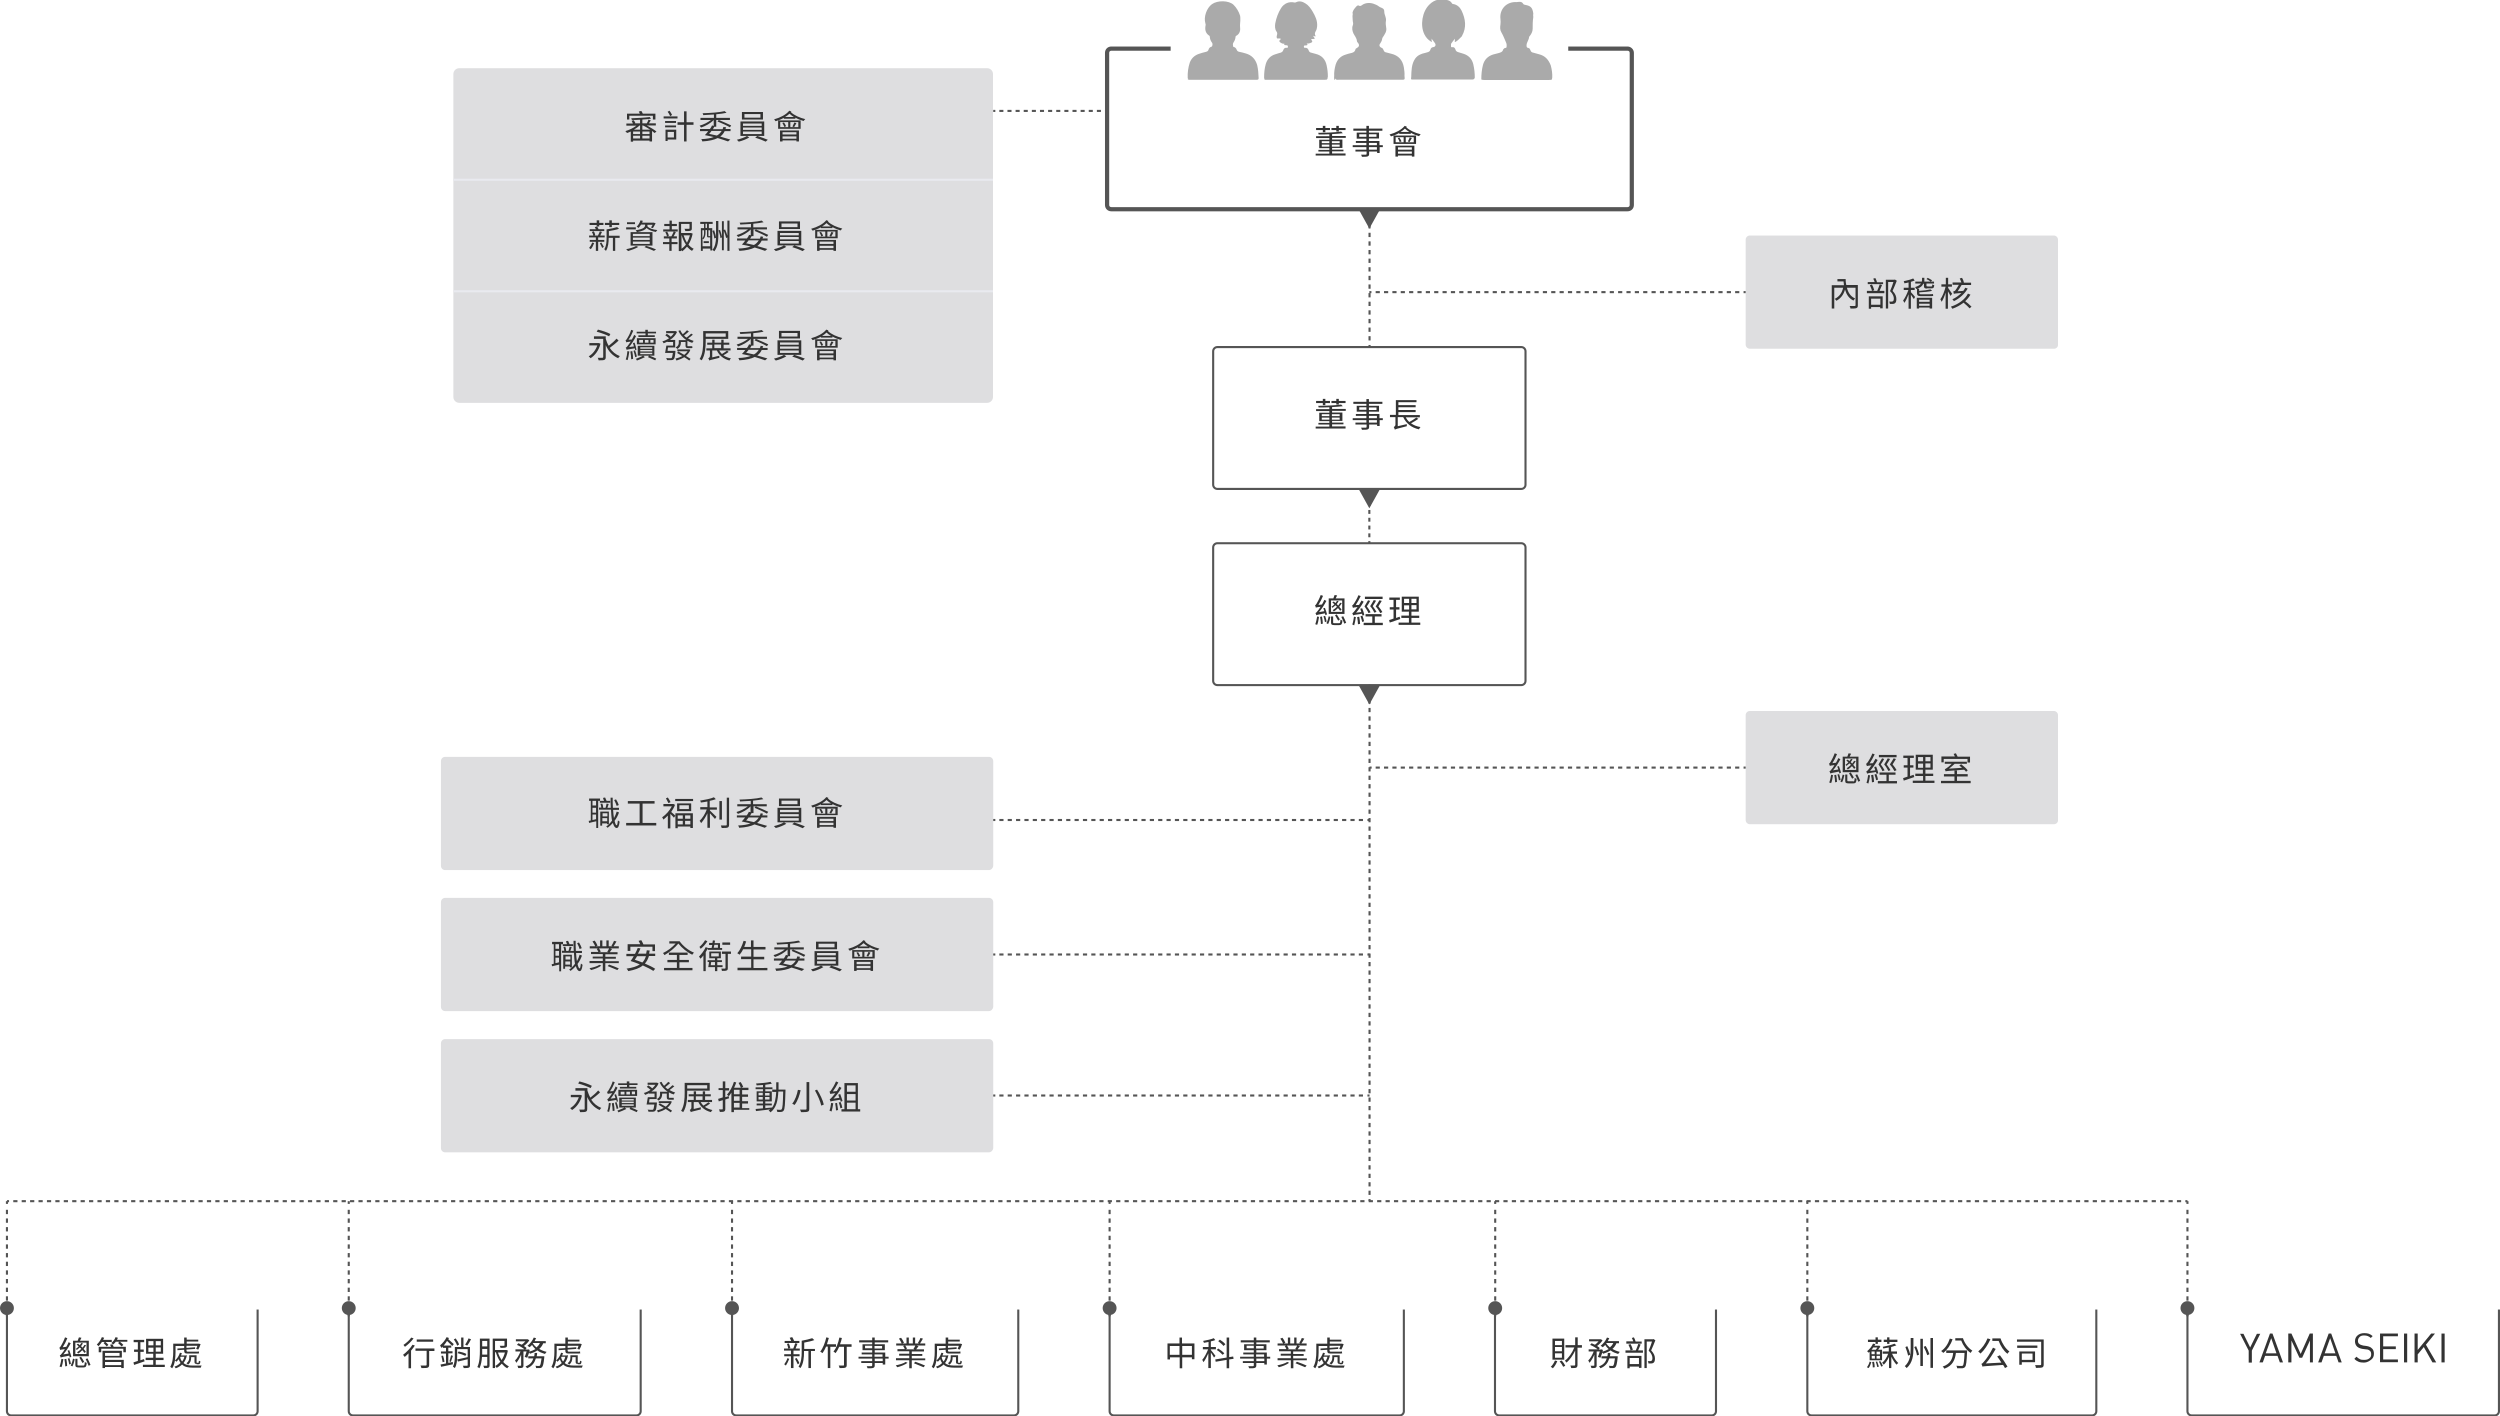 <?xml version="1.0" encoding="utf-8"?>
<!-- Generator: Adobe Illustrator 27.0.0, SVG Export Plug-In . SVG Version: 6.00 Build 0)  -->
<svg version="1.1" id="圖層_1" xmlns="http://www.w3.org/2000/svg" xmlns:xlink="http://www.w3.org/1999/xlink" x="0px" y="0px"
	 viewBox="0 0 1187.8 673" style="enable-background:new 0 0 1187.8 673;" xml:space="preserve">
<style type="text/css">
	.st0{fill:none;stroke:#555555;stroke-miterlimit:10;}
	.st1{fill:none;stroke:#555555;stroke-miterlimit:10;stroke-dasharray:2,2;}
	.st2{fill:#DEDEE0;}
	.st3{fill:#333333;}
	.st4{fill:#555555;}
	.st5{fill:#AAAAAA;}
	.st6{fill:none;stroke:#555555;stroke-miterlimit:10;stroke-dasharray:1.931,1.931;}
	.st7{fill:none;stroke:#555555;stroke-miterlimit:10;stroke-dasharray:1.986,1.986;}
	.st8{fill:none;stroke:#555555;stroke-miterlimit:10;stroke-dasharray:2.047,2.047;}
	.st9{fill:none;stroke:#555555;stroke-miterlimit:10;stroke-dasharray:1.851,1.851;}
	.st10{fill:none;stroke:#555555;stroke-miterlimit:10;stroke-dasharray:2.012,2.012;}
	.st11{fill:none;stroke:#E9EAEF;stroke-miterlimit:10;}
	.st12{fill:none;stroke:#555555;stroke-miterlimit:10;stroke-dasharray:2.055,2.055;}
</style>
<g>
	<g>
		<g>
			<line class="st0" x1="3.3" y1="570.7" x2="4.3" y2="570.7"/>
			<line class="st1" x1="6.3" y1="570.7" x2="1037.3" y2="570.7"/>
			<line class="st0" x1="1038.3" y1="570.7" x2="1039.3" y2="570.7"/>
		</g>
	</g>
	<path class="st0" d="M722.8,325.5H578.4c-1.1,0-2-0.9-2-2v-63.4c0-1.1,0.9-2,2-2h144.4c1.1,0,2,0.9,2,2v63.4
		C724.8,324.6,723.9,325.5,722.8,325.5z"/>
	<path class="st0" d="M722.8,232.3H578.4c-1.1,0-2-0.9-2-2v-63.4c0-1.1,0.9-2,2-2h144.4c1.1,0,2,0.9,2,2v63.4
		C724.8,231.4,723.9,232.3,722.8,232.3z"/>
	<path class="st2" d="M975.9,165.7H831.4c-1.1,0-2-0.9-2-2v-49.8c0-1.1,0.9-2,2-2h144.4c1.1,0,2,0.9,2,2v49.8
		C977.9,164.8,977,165.7,975.9,165.7z"/>
	<path class="st2" d="M469,191.4H218.2c-1.5,0-2.8-1.2-2.8-2.8V35.2c0-1.5,1.2-2.8,2.8-2.8H469c1.5,0,2.8,1.2,2.8,2.8v153.4
		C471.8,190.1,470.6,191.4,469,191.4z"/>
	<g>
		<path class="st3" d="M311,63.2c-0.3-0.3-0.8-0.6-1.2-1v5h-1.2v-0.4h-7.8v0.5h-1.1v-4.8c-0.6,0.3-1.2,0.5-1.8,0.7
			c-0.2-0.3-0.5-0.7-0.8-0.9c1.8-0.5,3.9-1.5,5.3-2.6h-4.8v-1h3.1c-0.1-0.4-0.4-0.9-0.6-1.3l1-0.3c0.3,0.4,0.6,1,0.8,1.4l-0.4,0.1
			h2.6v-1.7c-1.3,0.1-2.7,0.1-3.9,0.1c0-0.2-0.2-0.6-0.3-0.8c3-0.1,6.7-0.3,8.8-0.6l0.6,0.8c-1.1,0.2-2.5,0.3-4.1,0.4v1.8h2.1
			c0.3-0.5,0.7-1.3,0.8-1.8l1.1,0.4c-0.3,0.5-0.6,1-0.9,1.4h3.3v1h-4.3c1.8,1,3.5,2,4.6,2.9L311,63.2z M299,56.8h-1.1v-2.8h6.1
			c-0.2-0.4-0.3-0.7-0.5-1l1.2-0.3c0.3,0.4,0.5,0.9,0.7,1.3h6v2.8h-1.2V55H299V56.8z M304.1,62.5h-3.3v1.2h3.3V62.5z M300.8,65.8
			h3.3v-1.3h-3.3V65.8z M303.9,59.6c-0.7,0.7-1.7,1.4-2.7,2h2.9v-2H303.9z M308.9,61.6c-1-0.7-2.2-1.4-3.4-2h-0.3v2H308.9z
			 M308.6,62.5h-3.4v1.2h3.4V62.5z M308.6,65.8v-1.3h-3.4v1.3H308.6z"/>
		<path class="st3" d="M321.9,56.3h-6.6v-1h6.6V56.3z M316,57.5h5.2v0.9H316V57.5z M321.2,60.5H316v-0.9h5.2V60.5z M321.2,66.3h-4
			V67h-1v-5.4h5.1V66.3z M317.2,62.7v2.6h3v-2.6H317.2z M318.4,55.2c-0.2-0.6-0.7-1.5-1.2-2.1l0.9-0.5c0.5,0.7,1,1.5,1.2,2
			L318.4,55.2z M329.5,59.3h-3.3v7.9H325v-7.9h-3.1v-1.2h3.1v-5.2h1.2v5.2h3.3V59.3z"/>
		<path class="st3" d="M345,60.5c-0.1,0.3-0.2,0.6-0.3,0.8h2.4v1h-2.8c-0.5,1.1-1.2,1.9-2.1,2.6c1.8,0.5,3.5,1,4.8,1.4l-1.1,0.9
			c-1.3-0.5-3-1-4.9-1.6c-1.8,0.9-4.1,1.4-7.3,1.6c-0.1-0.4-0.3-0.8-0.5-1.1c2.5-0.1,4.4-0.4,5.9-1c-1.3-0.3-2.7-0.6-4.2-0.9
			c0.5-0.5,1.1-1.2,1.6-1.9h-3.9v-1h4.7c0.4-0.6,0.8-1.1,1-1.7l0.8,0.2V57c-1.5,1.6-3.9,2.9-6,3.6c-0.2-0.3-0.5-0.7-0.7-0.9
			c1.9-0.5,4-1.6,5.4-2.7h-5v-1h6.4v-1.6c-1.7,0.1-3.5,0.2-5.1,0.3c0-0.3-0.1-0.7-0.3-0.9c3.6-0.1,8.1-0.4,10.5-1l0.9,0.8
			c-1.3,0.3-3,0.5-4.9,0.7v1.7h6.5v1h-6.5v3.2h-0.9c-0.2,0.4-0.5,0.8-0.7,1.2h4.6c0.2-0.4,0.3-0.7,0.4-1.1L345,60.5z M338,62.3
			c-0.4,0.5-0.7,1-1.1,1.3c1.2,0.3,2.5,0.5,3.7,0.8c1-0.5,1.7-1.3,2.3-2.2H338z M341.5,57c1.9,0.8,4.5,1.9,5.9,2.6l-0.6,0.9
			c-1.3-0.8-3.9-2-5.9-2.8L341.5,57z"/>
		<path class="st3" d="M354.9,64.6l1.1,0.7c-1.3,0.8-3.3,1.6-5,2c-0.2-0.2-0.6-0.6-0.9-0.9C351.8,66,353.8,65.3,354.9,64.6h-3.1
			v-6.9h11.3v6.9H354.9z M362.5,56.8h-10v-3.6h10V56.8z M353,59.8h8.9v-1.1H353V59.8z M353,61.7h8.9v-1.1H353V61.7z M353,63.7h8.9
			v-1.2H353V63.7z M361.3,54.2h-7.6v1.7h7.6V54.2z M359.8,64.6c1.6,0.5,3.8,1.3,5,1.8l-1,0.9c-1.2-0.6-3.3-1.4-5-1.9L359.8,64.6z"/>
		<path class="st3" d="M376,53c-0.1,0.1-0.2,0.2-0.2,0.3c1.5,1.5,4.3,2.7,6.8,3.3c-0.2,0.2-0.6,0.6-0.8,0.9
			c-1.3-0.4-2.7-0.9-3.9-1.6v0.5h-5.5V56c-1.2,0.7-2.6,1.2-3.9,1.6c-0.1-0.2-0.5-0.7-0.7-0.9c2.9-0.8,5.7-2.2,7.2-4.1L376,53z
			 M369.7,57.2h10.7v4h-10.7V57.2z M370.6,62h9v5.2h-1.2v-0.5h-6.6v0.5h-1.2V62z M370.7,60.4h3.8V58h-3.8V60.4z M372.5,58.2
			c0.4,0.6,0.8,1.3,1,1.8l-0.9,0.3c-0.1-0.5-0.5-1.3-0.9-1.9L372.5,58.2z M371.8,62.8v1.1h6.6v-1.1H371.8z M378.4,65.9v-1.1h-6.6
			v1.1H378.4z M377.2,55.6c-0.8-0.5-1.5-1-2.1-1.6c-0.6,0.6-1.3,1.1-2.1,1.6H377.2z M379.3,58h-3.8v2.4h3.8V58z M376.5,60.1
			c0.3-0.5,0.7-1.4,0.9-1.9l1,0.3c-0.4,0.7-0.8,1.4-1.1,1.9L376.5,60.1z"/>
		<path class="st3" d="M282.3,115.5c-0.4,1.1-1,2.2-1.6,2.9c-0.2-0.1-0.6-0.4-0.8-0.6c0.6-0.7,1.1-1.6,1.5-2.6L282.3,115.5z
			 M284.2,114.9v4.3h-1.1v-4.3h-2.9V114h2.9v-1.2h-3.2v-0.9h2c-0.1-0.5-0.4-1.2-0.7-1.7l0.9-0.3c0.4,0.5,0.6,1.3,0.7,1.8l-0.4,0.2
			h1.7c0.3-0.6,0.7-1.4,0.9-2l1,0.3c-0.3,0.6-0.6,1.2-0.8,1.7h2.1v0.9h-3.1v1.2h2.9v0.9H284.2z M283.5,106.9h-3.4v-1h3.4v-1.2h1.2
			v1.2h2v1h-2v0.7h-1.2V106.9z M283.1,108.9c-0.1-0.3-0.3-0.7-0.5-1l1.1-0.3c0.2,0.4,0.5,0.9,0.7,1.3h2.7v0.9h-6.9v-0.9H283.1z
			 M285.7,115.2c0.4,0.7,0.9,1.6,1.2,2.1l-0.8,0.5c-0.2-0.6-0.7-1.5-1.1-2.2L285.7,115.2z M294.2,113h-1.9v6.2h-1.1V113h-2v0.2
			c0,1.8-0.2,4.3-1.3,6c-0.2-0.2-0.6-0.6-0.8-0.8c1-1.5,1.1-3.6,1.1-5.3V109c1.8-0.3,3.8-0.7,5-1.1l0.9,0.8
			c-1.3,0.5-3.1,0.8-4.8,1.1v2.2h5.1V113z M289.5,106.9h-2.1v-1h2.1v-1.2h1.2v1.2h3.5v1h-3.5v1h-1.2V106.9z"/>
		<path class="st3" d="M302.1,109h-4.6v-1h4.6V109z M303.3,117.3c-1.3,0.8-3.3,1.5-4.9,2c-0.2-0.2-0.6-0.7-0.9-0.9
			c1.6-0.3,3.6-0.9,4.7-1.5L303.3,117.3z M301.7,106.5h-3.8v-0.9h3.8V106.5z M299.6,110.3h10.4v6.4h-10.4V110.3z M300.7,112.2h8
			v-1.1h-8V112.2z M300.7,114h8v-1.1h-8V114z M300.7,115.9h8v-1.1h-8V115.9z M304.6,106.7c-0.4,0.6-0.8,1.2-1.2,1.6
			c-0.2-0.2-0.6-0.5-0.9-0.6c0.8-0.8,1.5-1.9,1.8-3l1.1,0.2c-0.1,0.3-0.2,0.6-0.3,0.9h5.4l0.2,0l0.8,0.3c-0.4,0.8-0.9,1.7-1.3,2.3
			l-0.9-0.3c0.2-0.3,0.5-0.8,0.8-1.3h-2.5v0.2c0,0.2,0,0.3,0,0.5c0.8,1,2.6,1.6,4.7,1.8c-0.2,0.2-0.5,0.7-0.7,0.9
			c-1.8-0.3-3.4-0.9-4.4-1.9c-0.5,0.8-1.8,1.5-4.6,2c-0.1-0.3-0.4-0.7-0.6-0.9c4.1-0.6,4.5-1.6,4.5-2.5v-0.2H304.6z M307,116.8
			c1.7,0.5,3.6,1.2,4.7,1.7l-1,0.7c-1-0.5-2.8-1.2-4.5-1.8L307,116.8z"/>
		<path class="st3" d="M319.1,115h2.8v1h-2.8v3.2H318V116h-3v-1h3v-1.7h-2.6v-1h1.5c-0.1-0.5-0.4-1.3-0.8-2l0.9-0.2
			c0.4,0.6,0.7,1.4,0.8,1.9l-0.8,0.3h2c0.4-0.7,0.8-1.6,1.1-2.3l1,0.3c-0.3,0.7-0.7,1.4-1.1,2h1.6v1h-2.5V115z M322,110h-6.9v-1h3
			v-1.6h-2.5v-1h2.5v-1.6h1.1v1.6h2.4v1h-2.4v1.6h2.8V110z M329.1,111c-0.4,1.9-1,3.6-2,5.2c0.7,0.9,1.6,1.6,2.5,2
			c-0.3,0.2-0.6,0.7-0.8,1c-0.9-0.5-1.7-1.2-2.4-2c-0.7,0.8-1.4,1.6-2.3,2.2c-0.1-0.2-0.3-0.4-0.5-0.6v0.5h-1.1v-13.9h6.2v3.1
			c0,0.6-0.1,0.9-0.6,1.1c-0.5,0.2-1.3,0.2-2.5,0.2c0-0.3-0.2-0.7-0.4-1.1c1,0,1.8,0,2.1,0c0.3,0,0.3-0.1,0.3-0.3v-2h-4v4.3h4.5
			l0.2,0L329.1,111z M323.7,118.3c0.8-0.6,1.6-1.3,2.2-2.1c-0.9-1.3-1.6-2.8-2-4.4h-0.1V118.3z M324.8,111.8
			c0.4,1.2,0.9,2.4,1.6,3.5c0.6-1.1,1.1-2.3,1.4-3.5H324.8z"/>
		<path class="st3" d="M332.6,105.4h6v1h-1.8v2h1.6V119h-0.9v-0.9h-3.6v1.1h-0.9v-10.8h1.5v-2h-1.8V105.4z M337.4,117.1v-4.3h0h-0.7
			c-0.6,0-0.8-0.1-0.8-0.9v-2.6h-0.7v1.3c0,0.9-0.2,2.2-1,3.1c-0.1-0.1-0.2-0.3-0.4-0.4v3.7H337.4z M333.7,109.4v3.8
			c0.7-0.8,0.8-1.7,0.8-2.5v-1.3H333.7z M334.3,114.6h2.5v0.9h-2.5V114.6z M335.9,106.3h-0.7v2h0.7V106.3z M337.4,109.4h-0.8v2.6
			c0,0.2,0,0.2,0.2,0.2h0.5c0.1,0,0.1,0,0.1,0V109.4z M340.3,105h1v6.4c0,3-0.2,5.8-1.9,8c-0.2-0.2-0.6-0.5-0.9-0.7
			c1.3-1.6,1.6-3.6,1.7-5.7l-0.8,0.3c-0.1-1-0.5-2.5-0.9-3.6l0.8-0.3c0.4,1.1,0.8,2.5,0.9,3.5c0-0.5,0-1,0-1.5V105z M346.6,104.9
			v14.3h-1v-6.4l-0.6,0.3c-0.2-0.9-0.6-2.3-1.1-3.4v9.2h-0.9v-6.1l-0.7,0.3c-0.1-1-0.5-2.4-0.9-3.6l0.7-0.3c0.4,1,0.7,2.4,0.9,3.3
			v-7.4h0.9v4.2l0.6-0.3c0.4,0.9,0.8,2,1.1,3v-7.2H346.6z"/>
		<path class="st3" d="M362.6,112.5c-0.1,0.3-0.2,0.6-0.3,0.8h2.4v1h-2.8c-0.5,1.1-1.2,1.9-2.1,2.6c1.8,0.5,3.5,1,4.8,1.4l-1.1,0.9
			c-1.3-0.5-3-1-4.9-1.6c-1.8,0.9-4.1,1.4-7.3,1.6c-0.1-0.4-0.3-0.8-0.5-1.1c2.5-0.1,4.4-0.4,5.9-1c-1.3-0.3-2.7-0.6-4.2-0.9
			c0.5-0.5,1.1-1.2,1.6-1.9h-3.9v-1h4.7c0.4-0.6,0.8-1.1,1-1.7l0.8,0.2V109c-1.5,1.6-3.9,2.9-6,3.6c-0.2-0.3-0.5-0.7-0.7-0.9
			c1.9-0.5,4-1.6,5.4-2.7h-5v-1h6.4v-1.6c-1.7,0.1-3.5,0.2-5.1,0.3c0-0.3-0.1-0.7-0.3-0.9c3.6-0.1,8.1-0.4,10.5-1l0.9,0.8
			c-1.3,0.3-3,0.5-4.9,0.7v1.7h6.5v1H358v3.2h-0.9c-0.2,0.4-0.5,0.8-0.7,1.2h4.6c0.2-0.4,0.3-0.7,0.4-1.1L362.6,112.5z M355.6,114.3
			c-0.4,0.5-0.7,1-1.1,1.3c1.2,0.3,2.5,0.5,3.7,0.8c1-0.5,1.7-1.3,2.3-2.2H355.6z M359.1,109c1.9,0.8,4.5,1.9,5.9,2.6l-0.6,0.9
			c-1.3-0.8-3.9-2-5.9-2.8L359.1,109z"/>
		<path class="st3" d="M372.5,116.6l1.1,0.7c-1.3,0.8-3.3,1.6-5,2c-0.2-0.2-0.6-0.6-0.9-0.9C369.4,118,371.4,117.3,372.5,116.6h-3.1
			v-6.9h11.3v6.9H372.5z M380.1,108.8h-10v-3.6h10V108.8z M370.6,111.8h8.9v-1.1h-8.9V111.8z M370.6,113.7h8.9v-1.1h-8.9V113.7z
			 M370.6,115.7h8.9v-1.2h-8.9V115.7z M378.9,106.2h-7.6v1.7h7.6V106.2z M377.4,116.6c1.6,0.5,3.8,1.3,5,1.8l-1,0.9
			c-1.2-0.6-3.3-1.4-5-1.9L377.4,116.6z"/>
		<path class="st3" d="M393.6,105c-0.1,0.1-0.2,0.2-0.2,0.3c1.5,1.5,4.3,2.7,6.8,3.3c-0.2,0.2-0.6,0.6-0.8,0.9
			c-1.3-0.4-2.7-0.9-3.9-1.6v0.5h-5.5V108c-1.2,0.7-2.6,1.2-3.9,1.6c-0.1-0.2-0.5-0.7-0.7-0.9c2.9-0.8,5.7-2.2,7.2-4.1L393.6,105z
			 M387.3,109.2H398v4h-10.7V109.2z M388.2,114h9v5.2H396v-0.5h-6.6v0.5h-1.2V114z M388.3,112.4h3.8V110h-3.8V112.4z M390.1,110.2
			c0.4,0.6,0.8,1.3,1,1.8l-0.9,0.3c-0.1-0.5-0.5-1.3-0.9-1.9L390.1,110.2z M389.4,114.8v1.1h6.6v-1.1H389.4z M396,117.9v-1.1h-6.6
			v1.1H396z M394.8,107.6c-0.8-0.5-1.5-1-2.1-1.6c-0.6,0.6-1.3,1.1-2.1,1.6H394.8z M396.9,110h-3.8v2.4h3.8V110z M394.1,112.1
			c0.3-0.5,0.7-1.4,0.9-1.9l1,0.3c-0.4,0.7-0.8,1.4-1.1,1.9L394.1,112.1z"/>
		<path class="st3" d="M285.3,163.3c-0.8,3.3-2.7,5.6-4.7,6.9c-0.2-0.3-0.7-0.7-0.9-0.9c1.8-1,3.3-2.9,4.1-5.2H280V163h4.3l0.2,0
			L285.3,163.3z M293.9,161.8c-1.2,1.2-2.9,2.5-4.2,3.5c1.2,1.8,2.8,3.1,4.8,3.9c-0.3,0.2-0.6,0.7-0.8,1c-2.7-1.2-4.6-3.3-5.9-6.2
			v5.7c0,0.7-0.2,1.1-0.7,1.3c-0.5,0.2-1.4,0.2-2.7,0.2c0-0.3-0.2-0.8-0.4-1.2c1,0,1.9,0,2.2,0c0.3,0,0.4-0.1,0.4-0.4v-8.6h-4.4
			v-1.2h5.6v1.2c0.4,1.2,0.8,2.3,1.4,3.3c1.3-1,2.8-2.3,3.7-3.4L293.9,161.8z M289.4,159.8c-1.3-0.7-3.9-1.7-5.9-2.2l0.6-1
			c2,0.5,4.5,1.3,5.9,2.1L289.4,159.8z"/>
		<path class="st3" d="M299,167c-0.2,1.5-0.5,3.1-0.8,4.1c-0.2-0.1-0.7-0.2-0.9-0.3c0.4-1,0.7-2.6,0.8-4L299,167z M301.8,166.4
			c0-0.3-0.1-0.6-0.2-0.9c-3.1,0.5-3.6,0.6-3.9,0.7c0-0.2-0.2-0.8-0.4-1c0.3-0.1,0.7-0.5,1.1-1.1c0.2-0.3,0.7-1,1.3-1.8
			c-1.6,0.2-1.9,0.2-2.1,0.4c-0.1-0.2-0.2-0.7-0.4-1c0.3-0.1,0.5-0.4,0.8-0.9c0.3-0.5,1.4-2.3,1.9-4.1l1,0.4
			c-0.6,1.5-1.4,3.1-2.3,4.3l1.6-0.1c0.4-0.7,0.8-1.4,1.1-2.2l0.9,0.6c-0.9,1.9-2.1,3.7-3.3,5.2l2.3-0.3c-0.1-0.5-0.3-1.1-0.5-1.6
			l0.8-0.2c0.4,1.1,0.8,2.5,0.9,3.4L301.8,166.4z M300.4,166.8c0.2,1.2,0.4,2.7,0.4,3.7l-0.9,0.2c0-1-0.2-2.5-0.4-3.7L300.4,166.8z
			 M301.7,166.4c0.4,0.9,0.7,2.2,0.9,3l-0.8,0.3c-0.1-0.8-0.5-2-0.8-3L301.7,166.4z M308.6,169c1.2,0.4,2.4,1,3.2,1.4l-0.5,0.8
			c-0.8-0.4-2.2-1-3.4-1.5l0.4-0.7h-2.7l0.8,0.7c-1.2,0.6-2.7,1.2-3.8,1.6c-0.1-0.3-0.3-0.6-0.5-0.8c1-0.4,2.6-1,3.4-1.5h-2.5v-4.7
			h7.9v4.7H308.6z M306.6,158.4h-4.1v-0.8h4.1v-0.9h1.2v0.9h3.9v0.8h-3.9v0.9h3.3v0.8h-7.8v-0.8h3.4V158.4z M302.6,160.7h8.9v2.9
			h-8.9V160.7z M303.7,162.8h1.8v-1.3h-1.8V162.8z M304.2,165.7h5.7V165h-5.7V165.7z M304.2,167h5.7v-0.7h-5.7V167z M304.2,168.3
			h5.7v-0.7h-5.7V168.3z M308.1,162.8v-1.3h-1.7v1.3H308.1z M310.5,161.5H309v1.3h1.5V161.5z"/>
		<path class="st3" d="M320.9,166.7c0,0,0,0.3,0,0.5c-0.2,2.2-0.4,3.2-0.8,3.5c-0.3,0.3-0.6,0.4-1.1,0.4c-0.4,0-1.2,0-2.1,0
			c0-0.3-0.2-0.7-0.4-1c0.9,0.1,1.7,0.1,2,0.1c0.3,0,0.4,0,0.6-0.1c0.2-0.2,0.4-0.9,0.6-2.4h-3.7c0.2-0.9,0.4-2.4,0.6-3.5h3.2v-1.7
			h-2.7v-0.2c-0.6,0.3-1.2,0.6-1.8,0.8c-0.1-0.3-0.4-0.7-0.6-0.9c1.1-0.3,2.2-0.8,3.2-1.5c-0.5-0.4-1.2-1-1.8-1.4l0.7-0.7
			c0.7,0.4,1.4,0.9,1.9,1.4c0.6-0.5,1.1-1.1,1.5-1.7h-3.7v-1h4.3l0.2,0l0.7,0.4c-0.7,1.6-1.9,2.9-3.4,3.8h2.5v3.6h-3.4
			c-0.1,0.6-0.2,1.1-0.2,1.6H320.9z M328,166.2c-0.4,1.2-1.2,2.1-2.1,2.9c0.8,0.5,1.6,1,2.2,1.4l-0.6,0.8c-0.6-0.4-1.4-1-2.4-1.6
			c-1.1,0.7-2.3,1.2-3.7,1.6c-0.1-0.3-0.3-0.7-0.5-0.9c1.2-0.3,2.3-0.7,3.3-1.2c-0.9-0.5-1.7-1-2.5-1.5l0.6-0.7
			c0.8,0.5,1.8,1,2.8,1.6c0.6-0.5,1.2-1.1,1.6-1.7h-4.9V166h5.5l0.2,0L328,166.2z M329.2,159c-0.7,0.6-1.5,1.3-2.3,1.8
			c0.8,0.5,1.8,0.9,2.7,1.2c-0.3,0.2-0.5,0.6-0.7,0.9c-0.8-0.2-1.6-0.6-2.3-1v2.1c0,0.4,0,0.5,0.3,0.5h1.2c0.2,0,0.6,0,0.8,0
			c0,0.2,0,0.6,0.1,0.8c-0.2,0.1-0.5,0.1-0.8,0.1h-1.3c-1,0-1.2-0.4-1.2-1.3v-1.6h-2.2v0.3c0,1-0.3,2.2-1.7,3
			c-0.2-0.2-0.5-0.6-0.8-0.7c1.3-0.7,1.5-1.6,1.5-2.3v-1.2h3.6c-1.6-1.1-3-2.6-3.8-4.4l0.9-0.3c0.3,0.7,0.7,1.3,1.2,1.9
			c0.7-0.6,1.5-1.3,2-1.9l0.9,0.6c-0.7,0.7-1.6,1.3-2.3,1.9c0.3,0.4,0.7,0.7,1.2,1c0.7-0.5,1.6-1.3,2.2-1.9L329.2,159z"/>
		<path class="st3" d="M335.3,161.1v0.9c0,2.7-0.2,6.6-1.9,9.2c-0.2-0.2-0.8-0.5-1-0.6c1.6-2.5,1.7-6.1,1.7-8.6v-4.7H346v3.7H335.3z
			 M335.3,158.4v1.6h9.5v-1.6H335.3z M346.2,167.2c-0.8,0.6-1.7,1.2-2.5,1.6c1,0.7,2.2,1.2,3.6,1.5c-0.3,0.2-0.6,0.7-0.7,1
			c-2.8-0.7-4.9-2.4-6-4.8h-2.2v3.3l3.4-0.8c0,0.3-0.1,0.8,0,1c-4,1-4.5,1.1-4.8,1.3c0-0.3-0.3-0.8-0.5-1c0.3-0.2,0.8-0.5,0.8-1.2
			v-2.6h-1.7v-1h2.8v-1.7h-2.4v-1h2.4v-1.4h1.1v1.4h3.2v-1.4h1.1v1.4h2.7v1h-2.7v1.7h3.3v1h-5.4c0.3,0.6,0.8,1.2,1.3,1.7
			c0.8-0.5,1.8-1.1,2.4-1.6L346.2,167.2z M339.4,165.4h3.2v-1.7h-3.2V165.4z"/>
		<path class="st3" d="M362.6,164.5c-0.1,0.3-0.2,0.6-0.3,0.8h2.4v1h-2.8c-0.5,1.1-1.2,1.9-2.1,2.6c1.8,0.5,3.5,1,4.8,1.4l-1.1,0.9
			c-1.3-0.5-3-1-4.9-1.6c-1.8,0.9-4.1,1.4-7.3,1.6c-0.1-0.4-0.3-0.8-0.5-1.1c2.5-0.1,4.4-0.4,5.9-1c-1.3-0.3-2.7-0.6-4.2-0.9
			c0.5-0.5,1.1-1.2,1.6-1.9h-3.9v-1h4.7c0.4-0.6,0.8-1.1,1-1.7l0.8,0.2V161c-1.5,1.6-3.9,2.9-6,3.6c-0.2-0.3-0.5-0.7-0.7-0.9
			c1.9-0.5,4-1.6,5.4-2.7h-5v-1h6.4v-1.6c-1.7,0.1-3.5,0.2-5.1,0.3c0-0.3-0.1-0.7-0.3-0.9c3.6-0.1,8.1-0.4,10.5-1l0.9,0.8
			c-1.3,0.3-3,0.5-4.9,0.7v1.7h6.5v1H358v3.2h-0.9c-0.2,0.4-0.5,0.8-0.7,1.2h4.6c0.2-0.4,0.3-0.7,0.4-1.1L362.6,164.5z M355.6,166.3
			c-0.4,0.5-0.7,1-1.1,1.3c1.2,0.3,2.5,0.5,3.7,0.8c1-0.5,1.7-1.3,2.3-2.2H355.6z M359.1,161c1.9,0.8,4.5,1.9,5.9,2.6l-0.6,0.9
			c-1.3-0.8-3.9-2-5.9-2.8L359.1,161z"/>
		<path class="st3" d="M372.5,168.6l1.1,0.7c-1.3,0.8-3.3,1.6-5,2c-0.2-0.2-0.6-0.6-0.9-0.9C369.4,170,371.4,169.3,372.5,168.6h-3.1
			v-6.9h11.3v6.9H372.5z M380.1,160.8h-10v-3.6h10V160.8z M370.6,163.8h8.9v-1.1h-8.9V163.8z M370.6,165.7h8.9v-1.1h-8.9V165.7z
			 M370.6,167.7h8.9v-1.2h-8.9V167.7z M378.9,158.2h-7.6v1.7h7.6V158.2z M377.4,168.6c1.6,0.5,3.8,1.3,5,1.8l-1,0.9
			c-1.2-0.6-3.3-1.4-5-1.9L377.4,168.6z"/>
		<path class="st3" d="M393.6,157c-0.1,0.1-0.2,0.2-0.2,0.3c1.5,1.5,4.3,2.7,6.8,3.3c-0.2,0.2-0.6,0.6-0.8,0.9
			c-1.3-0.4-2.7-0.9-3.9-1.6v0.5h-5.5V160c-1.2,0.7-2.6,1.2-3.9,1.6c-0.1-0.2-0.5-0.7-0.7-0.9c2.9-0.8,5.7-2.2,7.2-4.1L393.6,157z
			 M387.3,161.2H398v4h-10.7V161.2z M388.2,166h9v5.2H396v-0.5h-6.6v0.5h-1.2V166z M388.3,164.4h3.8V162h-3.8V164.4z M390.1,162.2
			c0.4,0.6,0.8,1.3,1,1.8l-0.9,0.3c-0.1-0.5-0.5-1.3-0.9-1.9L390.1,162.2z M389.4,166.8v1.1h6.6v-1.1H389.4z M396,169.9v-1.1h-6.6
			v1.1H396z M394.8,159.6c-0.8-0.5-1.5-1-2.1-1.6c-0.6,0.6-1.3,1.1-2.1,1.6H394.8z M396.9,162h-3.8v2.4h3.8V162z M394.1,164.1
			c0.3-0.5,0.7-1.4,0.9-1.9l1,0.3c-0.4,0.7-0.8,1.4-1.1,1.9L394.1,164.1z"/>
	</g>
	<g>
		<path class="st3" d="M882.7,145.1c0,0.8-0.2,1.1-0.7,1.3c-0.5,0.2-1.5,0.2-2.8,0.2c0-0.3-0.2-0.9-0.4-1.2c1,0,2,0,2.4,0
			c0.3,0,0.4-0.1,0.4-0.4v-8.3h-4.1c0.6,2.4,1.8,4.2,3.9,5.1c-0.3,0.3-0.6,0.7-0.8,1c-2.1-1-3.3-2.8-4-5.2c-0.7,2.4-2,4.2-4.1,5.3
			c-0.2-0.3-0.5-0.7-0.8-0.9c2.1-1,3.5-2.8,4-5.3h-4.2v9.9h-1.2v-11.1h5.8c-0.1-0.6-0.1-1.2-0.2-1.8H873v-1.1h3.9c0,1,0.1,2,0.3,2.8
			h5.5V145.1z"/>
		<path class="st3" d="M894.2,135.4c-0.4,0.9-0.8,2-1.2,2.8h2.3v1.1h-8.3v-1.1h4.9c0.4-0.9,0.9-2.2,1.2-3.1L894.2,135.4z M894.9,135
			h-7.5V134h3.3c-0.2-0.5-0.4-1.2-0.7-1.6l1-0.3c0.3,0.6,0.7,1.4,0.8,2h2.9V135z M887.8,140.8h6.7v5.7h-1.2v-0.6H889v0.8h-1.1V140.8
			z M889.4,138.2c-0.1-0.7-0.6-1.9-1-2.7l1-0.3c0.5,0.8,0.9,2,1.1,2.7L889.4,138.2z M889,141.9v2.9h4.4v-2.9H889z M901.2,133.4
			c-0.6,1.5-1.3,3.3-2,4.8c1.4,1.5,1.8,2.7,1.8,3.9c0,0.9-0.2,1.7-0.7,2c-0.3,0.2-0.6,0.3-1,0.3c-0.4,0-0.9,0-1.4,0
			c0-0.3-0.1-0.8-0.3-1.1c0.5,0,0.9,0,1.2,0c0.2,0,0.5-0.1,0.6-0.2c0.3-0.2,0.4-0.7,0.4-1.2c0-1-0.4-2.2-1.8-3.6
			c0.6-1.3,1.2-3,1.6-4.3h-2.5v12.6h-1.1v-13.7h4.1l0.2-0.1L901.2,133.4z"/>
		<path class="st3" d="M907.9,138.8c0.5,0.5,1.7,1.9,2,2.3l-0.6,1c-0.3-0.5-0.9-1.4-1.4-2.1v6.7h-1.1v-6.9c-0.6,1.6-1.3,3.2-2,4.1
			c-0.1-0.3-0.4-0.8-0.6-1.1c0.9-1.2,1.9-3.2,2.5-5h-2.2v-1.1h2.3v-2.5c-0.7,0.2-1.3,0.3-2,0.4c0-0.3-0.2-0.7-0.3-1
			c1.6-0.3,3.4-0.8,4.5-1.3l0.7,1c-0.5,0.2-1.1,0.4-1.8,0.6v2.8h1.8v1.1h-1.8V138.8z M915.6,137.1c-1.2,0-1.5-0.3-1.5-1.2v-1.1h-0.3
			c-0.4,0.9-1.2,1.8-2.9,2.4h0.9v1c2-0.1,4.2-0.4,5.4-0.7l0.8,0.7c-1.6,0.4-4,0.6-6.1,0.7v0.3c0,0.4,0.1,0.6,0.7,0.6h4.1
			c0.5,0,1.3,0,1.7-0.1c0,0.3,0.1,0.6,0.1,0.9c-0.3,0.1-1,0.1-1.7,0.1h-4.3c-1.3,0-1.7-0.4-1.7-1.5v-2c-0.1,0-0.3,0.1-0.4,0.1
			c-0.1-0.3-0.3-0.7-0.5-0.9c1.6-0.5,2.4-1.1,2.8-1.7h-2.7v-0.9h3.1c0-0.2,0.1-0.4,0.1-0.6v-1.2h1.1v1.2c0,0.2,0,0.4,0,0.6h3
			c-0.5-0.4-1.3-0.9-2-1.2l0.6-0.6c0.7,0.3,1.6,0.9,2.1,1.2l-0.6,0.6h1.5v0.9h-3.6v1c0,0.3,0.1,0.4,0.6,0.4h1.7c0.4,0,0.4-0.1,0.5-1
			c0.2,0.2,0.6,0.3,0.9,0.4c-0.1,1.2-0.4,1.5-1.2,1.5H915.6z M910.7,141.5h7.3v5.1h-1.2v-0.5h-5v0.5h-1.1V141.5z M911.8,142.4v1h5
			v-1H911.8z M916.8,145.3v-1h-5v1H916.8z"/>
		<path class="st3" d="M926.7,140.6c-0.2-0.5-0.7-1.4-1.2-2.2v8.3h-1.1V139c-0.5,1.7-1.2,3.4-1.9,4.4c-0.1-0.4-0.4-0.9-0.6-1.2
			c1-1.3,2-3.9,2.5-6h-2v-1.1h2.1v-3.1h1.1v3.1h1.8v1.1h-1.8v0.6c0.4,0.6,1.6,2.4,1.9,2.8L926.7,140.6z M936.2,140
			c-0.7,1.2-1.5,2.2-2.5,3.1c1.1,0.8,2.3,1.9,3,2.6l-0.9,0.8c-0.6-0.7-1.8-1.8-2.9-2.7c-1.5,1.2-3.3,2.2-5.3,2.9
			c-0.1-0.3-0.5-0.7-0.7-1c3.7-1.2,6.8-3.5,8.1-6.2L936.2,140z M934.9,137.1c-1.4,2.4-3.8,4.7-6.6,6c-0.1-0.3-0.4-0.7-0.7-0.9
			c1.6-0.7,3.1-1.8,4.3-3c-2.9,0.2-3.3,0.3-3.6,0.4c0-0.3-0.2-0.9-0.3-1.1c0.3-0.1,0.8-0.2,1-0.5c0.3-0.3,1.2-1.8,1.7-2.7h-3v-1.1
			h4.2c-0.2-0.6-0.5-1.3-0.8-1.9l1.1-0.3c0.4,0.7,0.8,1.6,0.9,2.2l-0.2,0.1h3.6v1.1H932c-0.5,0.9-1.3,2.1-1.9,3l2.7-0.2
			c0.4-0.5,0.7-1,0.9-1.5L934.9,137.1z"/>
	</g>
	<g>
		<path class="st3" d="M639.3,202.7v0.9h-14.2v-0.9h6.5v-1h-5.2v-0.8h5.2v-0.8h-4.8v-4h4.8v-0.8h-6.3v-0.9h6.3v-0.9
			c-1.7,0.1-3.5,0.1-5.1,0.1c0-0.2-0.1-0.6-0.2-0.8c3.8,0,8.3-0.2,10.9-0.6l0.8,0.8c-1.4,0.2-3.2,0.3-5.1,0.4v0.9h6.5v0.9h-6.5v0.8
			h4.9v4h-4.9v0.8h5.4v0.8h-5.4v1H639.3z M628.5,191.5h-3.2v-1h3.2v-1h1.2v1h2.2v1h-2.2v1h-1.2V191.5z M628,197.7h3.6v-0.9H628
			V197.7z M631.6,199.4v-1H628v1H631.6z M634.9,191.5h-2.3v-1h2.3v-1h1.2v1h3.2v1h-3.2v0.7h-1.2V191.5z M632.8,196.8v0.9h3.7v-0.9
			H632.8z M636.5,198.4h-3.7v1h3.7V198.4z"/>
		<path class="st3" d="M657.1,199.6h-1.6v2.8h-1.2v-0.7h-3.8v1.1c0,0.7-0.2,1-0.7,1.2c-0.5,0.2-1.3,0.2-2.7,0.2
			c-0.1-0.3-0.3-0.7-0.4-1c1,0,1.9,0,2.2,0c0.3,0,0.4-0.1,0.4-0.4v-1.1H644v-0.9h5.2v-1.2h-6.5v-0.9h6.5v-1.1h-5v-0.9h5v-1.1h-4.6
			v-2.8h4.6v-0.9H643v-1h6.2v-1.3h1.2v1.3h6.4v1h-6.4v0.9h4.8v2.8h-4.8v1.1h5v2h1.6V199.6z M649.2,194.7v-1.2h-3.4v1.2H649.2z
			 M650.4,193.6v1.2h3.6v-1.2H650.4z M650.4,198.7h3.8v-1.1h-3.8V198.7z M654.2,199.6h-3.8v1.2h3.8V199.6z"/>
		<path class="st3" d="M673.9,199c-1,0.7-2.3,1.5-3.5,2.1c1.2,0.9,2.7,1.5,4.5,1.8c-0.2,0.3-0.6,0.7-0.7,1.1
			c-3.6-0.8-6.1-2.8-7.5-5.8h-2.6v4.3l4.3-1c0,0.3,0,0.8,0,1c-4.5,1.1-5.3,1.4-5.6,1.6l-0.1,0c-0.1-0.3-0.3-0.9-0.5-1.2
			c0.3-0.2,0.8-0.5,0.8-1.1v-3.6h-2.6v-1.1h2.8v-7h9.8v1h-8.6v1.4h8.2v1h-8.2v1.3h8.2v1h-8.2v1.4h10.2v1.1h-6.7
			c0.4,0.8,1,1.6,1.7,2.2c1.1-0.6,2.5-1.5,3.3-2.1L673.9,199z"/>
	</g>
	<g>
		<path class="st3" d="M629.7,292.3c0-0.3-0.1-0.6-0.2-0.9c-3.4,0.6-3.8,0.8-4.1,0.9c0-0.2-0.2-0.8-0.4-1c0.3-0.1,0.7-0.5,1.1-1.1
			c0.3-0.3,0.8-1,1.3-1.9c-1.7,0.2-2,0.3-2.2,0.4c-0.1-0.2-0.2-0.8-0.4-1.1c0.3-0.1,0.5-0.4,0.8-0.9c0.3-0.5,1.3-2.3,1.9-4l1.1,0.4
			c-0.6,1.5-1.4,3.1-2.2,4.3l1.7-0.2c0.4-0.7,0.8-1.4,1.1-2.2l1,0.5c-1,1.9-2.2,3.8-3.5,5.3l2.5-0.4c-0.1-0.5-0.3-0.9-0.5-1.4
			l0.8-0.2c0.4,1,0.8,2.3,1,3.1L629.7,292.3z M626.7,293.1c-0.2,1.4-0.5,2.9-0.9,3.8c-0.2-0.1-0.6-0.3-0.9-0.3
			c0.4-1,0.7-2.4,0.9-3.7L626.7,293.1z M628.1,292.9c0.2,1.1,0.4,2.5,0.4,3.4l-0.9,0.2c0-0.9-0.2-2.3-0.4-3.4L628.1,292.9z
			 M629.6,292.6c0.3,0.9,0.6,2,0.7,2.7l-0.8,0.3c-0.1-0.8-0.4-1.9-0.7-2.8L629.6,292.6z M630.2,296.1c0.5-0.9,0.9-2.3,1.1-3.3
			l0.8,0.3c-0.2,1.1-0.6,2.5-1.1,3.4L630.2,296.1z M638.8,291.7h-7.5v-7.4h2.2c0.2-0.5,0.4-1.2,0.6-1.6l1.2,0.2
			c-0.2,0.5-0.5,1-0.7,1.4h4.2V291.7z M637.7,285.3h-5.3v5.4h5.3V285.3z M636.2,296.1c0.5,0,0.6-0.2,0.7-1.7
			c0.2,0.2,0.6,0.3,0.9,0.4c-0.1,1.7-0.4,2.2-1.5,2.2H634c-1.3,0-1.6-0.3-1.6-1.3v-2.8h1v2.8c0,0.4,0.1,0.4,0.7,0.4H636.2z
			 M636.7,290.2c-0.2-0.4-0.6-0.8-1-1.3c-0.6,0.6-1.2,1.2-2,1.6c-0.1-0.2-0.3-0.4-0.5-0.6c0.8-0.5,1.5-1.1,2-1.6
			c-0.2-0.3-0.4-0.5-0.7-0.7c-0.4,0.4-0.9,0.8-1.4,1.2c-0.1-0.2-0.4-0.4-0.5-0.5c0.5-0.3,1-0.8,1.4-1.2c-0.3-0.3-0.7-0.6-1-0.9
			l0.7-0.4c0.3,0.2,0.6,0.5,0.8,0.7c0.3-0.3,0.5-0.7,0.7-1l0.8,0.1c-0.2,0.4-0.5,0.9-0.9,1.4c0.2,0.2,0.5,0.5,0.7,0.7
			c0.4-0.5,0.7-0.9,0.9-1.3l0.8,0.1c-0.3,0.6-0.7,1.2-1.2,1.8c0.5,0.5,0.9,1,1.1,1.4L636.7,290.2z M635.8,294.9
			c-0.3-0.6-1-1.7-1.5-2.6l0.8-0.4c0.5,0.8,1.2,1.8,1.5,2.4L635.8,294.9z M638.2,292.8c0.5,1,1.1,2.3,1.4,3.1l-0.9,0.4
			c-0.3-0.8-0.9-2.2-1.4-3.2L638.2,292.8z"/>
		<path class="st3" d="M647.3,292.4c0-0.2-0.1-0.5-0.2-0.8c-3.4,0.5-3.9,0.6-4.2,0.8c-0.1-0.2-0.2-0.8-0.4-1.1
			c0.4-0.1,0.7-0.5,1.2-1.1c0.2-0.3,0.7-1,1.3-1.8c-1.6,0.2-2,0.3-2.2,0.4c-0.1-0.2-0.2-0.8-0.4-1.1c0.3-0.1,0.5-0.4,0.9-0.9
			c0.3-0.5,1.5-2.3,2.1-4l1.1,0.4c-0.7,1.5-1.6,3.1-2.4,4.3l1.6-0.1c0.4-0.7,0.8-1.4,1.2-2.1l1,0.6c-1,1.8-2.3,3.7-3.6,5.2l2.5-0.3
			c-0.2-0.5-0.4-1.1-0.5-1.6l0.9-0.2c0.4,1,0.9,2.4,1,3.3L647.3,292.4z M644.2,293.2c-0.2,1.4-0.5,2.9-0.8,3.9
			c-0.2-0.1-0.7-0.3-0.9-0.4c0.4-1,0.6-2.4,0.8-3.7L644.2,293.2z M645.8,293c0.2,1.1,0.4,2.4,0.4,3.4l-1,0.2c0-0.9-0.2-2.3-0.4-3.4
			L645.8,293z M647.3,292.5c0.3,0.8,0.7,2,0.8,2.7l-0.9,0.3c-0.1-0.7-0.5-1.9-0.8-2.7L647.3,292.5z M657,295.9v1.1h-9.1v-1.1h4.1v-3
			h-3.2v-1.1h7.6v1.1h-3.2v3H657z M650.2,291.3c-0.3-0.8-1.1-2.1-1.9-3.2c0.6-1,1.3-2.2,1.7-2.9l1,0.3c-0.4,0.8-1,1.8-1.6,2.6
			c0.7,0.9,1.4,2,1.8,2.8L650.2,291.3z M656.9,284.6h-8.4v-1.1h8.4V284.6z M653.8,285.4c-0.4,0.8-1.1,1.8-1.6,2.6
			c0.7,0.9,1.4,2,1.8,2.7l-1,0.4c-0.4-0.8-1.1-2.1-2-3.1c0.6-1,1.4-2.2,1.7-2.9L653.8,285.4z M655.8,291.3c-0.4-0.8-1.2-2.1-2.2-3.2
			c0.7-1,1.4-2.2,1.8-2.9l1.1,0.3c-0.5,0.8-1.1,1.8-1.6,2.6c0.8,0.9,1.5,2,1.9,2.7L655.8,291.3z"/>
		<path class="st3" d="M665.3,294.1c-1.7,0.6-3.5,1.2-5,1.7l-0.3-1.2c0.6-0.2,1.3-0.4,2.1-0.7v-4.3h-1.8v-1.1h1.8V285h-2v-1.1h5v1.1
			h-1.8v3.5h1.6v1.1h-1.6v4l1.7-0.6L665.3,294.1z M674.8,295.8v1.1h-10.3v-1.1h4.9v-2.2h-3.6v-1.1h3.6v-1.9H666v-7.1h8.1v7.1h-3.5
			v1.9h3.7v1.1h-3.7v2.2H674.8z M667.1,286.5h2.4v-2h-2.4V286.5z M667.1,289.6h2.4v-2h-2.4V289.6z M673,284.5h-2.4v2h2.4V284.5z
			 M673,287.5h-2.4v2h2.4V287.5z"/>
	</g>
	<g>
		<path class="st3" d="M639.3,73v0.9h-14.2V73h6.5v-1h-5.2v-0.8h5.2v-0.8h-4.8v-4h4.8v-0.8h-6.3v-0.9h6.3v-0.9
			c-1.7,0.1-3.5,0.1-5.1,0.1c0-0.2-0.1-0.6-0.2-0.8c3.8,0,8.3-0.2,10.9-0.6l0.8,0.8c-1.4,0.2-3.2,0.3-5.1,0.4v0.9h6.5v0.9h-6.5v0.8
			h4.9v4h-4.9v0.8h5.4v0.8h-5.4v1H639.3z M628.5,61.8h-3.2v-1h3.2v-1h1.2v1h2.2v1h-2.2v1h-1.2V61.8z M628,68h3.6v-0.9H628V68z
			 M631.6,69.7v-1H628v1H631.6z M634.9,61.8h-2.3v-1h2.3v-1h1.2v1h3.2v1h-3.2v0.7h-1.2V61.8z M632.8,67.1V68h3.7v-0.9H632.8z
			 M636.5,68.7h-3.7v1h3.7V68.7z"/>
		<path class="st3" d="M657.1,69.9h-1.6v2.8h-1.2V72h-3.8v1.1c0,0.7-0.2,1-0.7,1.2c-0.5,0.2-1.3,0.2-2.7,0.2c-0.1-0.3-0.3-0.7-0.4-1
			c1,0,1.9,0,2.2,0c0.3,0,0.4-0.1,0.4-0.4V72H644v-0.9h5.2v-1.2h-6.5V69h6.5v-1.1h-5V67h5v-1.1h-4.6V63h4.6v-0.9H643v-1h6.2v-1.3
			h1.2v1.3h6.4v1h-6.4V63h4.8v2.8h-4.8V67h5v2h1.6V69.9z M649.2,65v-1.2h-3.4V65H649.2z M650.4,63.9V65h3.6v-1.2H650.4z M650.4,69
			h3.8v-1.1h-3.8V69z M654.2,69.9h-3.8v1.2h3.8V69.9z"/>
		<path class="st3" d="M668.4,60.2c-0.1,0.1-0.2,0.2-0.2,0.3c1.5,1.5,4.3,2.7,6.8,3.3c-0.2,0.2-0.6,0.6-0.8,0.9
			c-1.3-0.4-2.7-0.9-3.9-1.6v0.5h-5.5v-0.4c-1.2,0.7-2.6,1.2-3.9,1.6c-0.1-0.2-0.5-0.7-0.7-0.9c2.9-0.8,5.7-2.2,7.2-4.1L668.4,60.2z
			 M662.1,64.4h10.7v4h-10.7V64.4z M663,69.2h9v5.2h-1.2v-0.5h-6.6v0.5H663V69.2z M663.1,67.6h3.8v-2.4h-3.8V67.6z M664.9,65.4
			c0.4,0.6,0.8,1.3,1,1.8l-0.9,0.3c-0.1-0.5-0.5-1.3-0.9-1.9L664.9,65.4z M664.2,70v1.1h6.6V70H664.2z M670.8,73V72h-6.6V73H670.8z
			 M669.6,62.7c-0.8-0.5-1.5-1-2.1-1.6c-0.6,0.6-1.3,1.1-2.1,1.6H669.6z M671.7,65.2h-3.8v2.4h3.8V65.2z M668.9,67.2
			c0.3-0.5,0.7-1.4,0.9-1.9l1,0.3c-0.4,0.7-0.8,1.4-1.1,1.9L668.9,67.2z"/>
	</g>
	<path class="st4" d="M773.3,22.1h-28.2v2h28.2c0.6,0,1,0.4,1,1v72.3c0,0.6-0.4,1-1,1H528c-0.6,0-1-0.4-1-1V25.1c0-0.6,0.4-1,1-1
		h28.2v-2H528c-1.7,0-3,1.3-3,3v72.3c0,1.7,1.3,3,3,3h245.3c1.7,0,3-1.3,3-3V25.1C776.3,23.5,774.9,22.1,773.3,22.1z"/>
	<g>
		<g>
			<path class="st5" d="M670.7,37.8c0.1,0,0.2,0,0.3,0c9.5,0,18.9,0,28.4,0c0.7,0,1.1-0.2,1.3-0.9c0-2.1-0.2-4.2-0.7-6.3
				c-0.6-2.6-2.2-4.3-4.8-5.1c-0.8-0.2-1.5-0.5-2.3-0.7c-0.7-0.2-1.2-0.5-1.4-1.3c-0.2-0.6-0.5-1-1.1-1.1c-0.4,0-1.1,0.3-1-0.6
				c0-0.5-0.1-1,0.3-1.4c0.4-0.5,0.8-1,1.2-1.6c0.1-0.1,0.2-0.3,0.3-0.4c0.1,0.1-0.1,0.2,0,0.3c0,0.3,0.1,0.6,0,0.8
				c-0.1,0.4,0,0.6,0.5,0.3c1-0.6,1.7-1.4,2.5-2.2c0.2-0.1,0.3-0.3,0.4-0.5c2.3-4.1,1.7-8.1-0.2-12.1c-0.8-1.6-2.1-2.8-4-3.1
				c-0.3,0-0.5-0.1-0.6-0.4c-0.5-0.9-1.4-1.3-2.3-1.5c-3.1-0.8-6-0.2-8.3,2.1c-3.5,3.3-4.6,10-2.4,14.3c0.7,1.4,1.7,2.5,3,3.3
				c0.2,0.1,0.5,0.5,0.5-0.1c-0.2-0.3-0.1-0.6-0.1-1c0-0.1-0.1-0.2-0.1-0.3c0.1,0.2,0.2,0.3,0.4,0.5c0.4,0.5,0.8,1,1.2,1.6
				c0.7,0.9,0.3,1.9-0.8,2c-0.8,0.1-1.1,0.6-1.3,1.2c-0.2,0.7-0.6,1-1.3,1.2c-1.1,0.4-2.3,0.5-3.3,1c-1.1,0.4-1.9,1.1-2.6,2h0
				c-1.8,2.6-1.8,5.7-1.9,8.7C670.5,37.1,670.2,37.6,670.7,37.8z"/>
			<path class="st5" d="M591.9,25.4c-1-0.3-2.1-0.6-3.2-0.8c-0.5-0.1-0.9-0.4-1.1-0.9c-0.3-0.9-0.9-1.3-1.7-1.5
				c-0.1-0.7-0.3-1.4,0.2-2.1c0.5-0.7,0.8-1.5,0.9-2.3c0-0.2,0-0.5,0.2-0.7c1.7-0.8,2.2-2.5,2-3.9c-0.2-1.5,0.2-2.9,0.1-4.4
				c0-0.4,0-0.9-0.1-1.3c-0.6-2-1.7-3.8-3.1-5.2c-2.3-2.2-7.7-2.2-10.3-0.3c-2.5,1.8-4,6.1-3.1,9.1c0.1,0.3,0.2,0.6,0.1,0.9
				c-0.4,2-0.1,3.8,1.8,5c0.2,0.1,0.2,0.4,0.2,0.6c0.1,1,0.4,1.8,1,2.6c0.5,0.6,0.3,1.8-0.2,2c-0.8,0.2-1.2,0.7-1.4,1.4
				c-0.2,0.6-0.5,0.8-1.1,1c-1.2,0.3-2.4,0.6-3.5,1c-2,0.7-3.5,2-4.3,4.1c-0.8,2.4-1.1,4.9-1,7.4c0.1,0.4,0.3,0.5,0.5,0.5
				c-0.2,0-0.4,0-0.5,0.1c0.1,0.2,0.4,0.2,0.6,0.2c10.8,0,21.5,0,32.3,0c0.6,0,0.8-0.2,0.8-0.8c-0.1-2.1-0.2-4.1-0.7-6.2
				C596.5,28.1,594.7,26.2,591.9,25.4z M565.1,37.6c0.1,0,0.2,0,0.3,0c10.3,0,20.6,0,30.8,0c-0.1,0-0.1,0-0.2,0
				C585.7,37.6,575.4,37.6,565.1,37.6z M596.7,37.6c-0.1,0-0.1,0-0.2-0.1C596.6,37.6,596.7,37.6,596.7,37.6
				C596.8,37.6,596.8,37.7,596.7,37.6C596.8,37.7,596.8,37.6,596.7,37.6z"/>
			<path class="st5" d="M611.3,22.7c-0.7-0.1-1.3,0.3-1.5,0.9c-0.3,1.1-1,1.4-2,1.6c-0.6,0.2-1.3,0.4-1.9,0.6
				c-2.3,0.7-3.8,2.3-4.5,4.6c-0.6,2.1-0.8,4.3-0.8,6.5c0.2,0.3-0.1,0.8,0.4,1c0.2,0,0.4,0,0.6,0c9.3,0,18.6,0,27.9,0
				c0.3,0,0.6,0,0.9-0.1c0.5-0.3,0.3-0.9,0.5-1.4c0-1.8-0.2-3.6-0.6-5.4c-0.6-2.8-2.3-4.7-5.2-5.4c-0.7-0.2-1.5-0.4-2.2-0.6
				c-0.5-0.1-0.9-0.4-1.1-1c-0.3-0.8-0.7-1.4-1.8-1.3c-0.4,0.1-0.5-0.2-0.5-0.6c0-0.4,0.2-0.5,0.5-0.5c0.5,0,0.9,0,1.3-0.3
				c0-0.3-0.5-0.2-0.4-0.6c0.5,0,1,0,1.5-0.2c1.2-0.4,1.4-0.7,0.6-1.7c0,0,0-0.1,0-0.2c0.5-0.2,1.2,0.1,1.7-0.3
				c-0.2-0.5-0.7-0.7-0.7-1.3c0.4,0,0.6,0.5,1.1,0.2c-0.6-0.9-0.4-1.7,0.1-2.5c0.4-0.7,0.5-1.4,0.6-2.2c0.2-2.7-0.9-4.9-2.2-7.1
				c-0.9-1.5-1.9-2.9-3.4-3.8c-1.4-0.9-2.9-1.3-4.5-0.5c-0.2,0.1-0.4,0.1-0.6,0.1c-2.6-0.6-5,0.4-6.4,2.6c-1.4,2.2-2.3,4.7-2.8,7.3
				c-0.2,1.3-0.2,2.8,0.6,3.9c0.8,1-0.1,1.9,0.1,2.8c0.1,0.6,0.3,0.4,0.5,0.5c0.4,0,0.8-0.1,1.3,0c0,0.2,0.1,0.4-0.1,0.6
				c-0.9,0.6-0.3,1,0.2,1.4c0.2,0.2,0.5,0.2,0.8,0.4c0.3,0.1,0.6,0,0.9,0.1c0.3,0.1-0.1,0.1-0.1,0.2c0.1,0.6,0.6,0.4,1,0.5
				c0.4,0,0.8,0,0.8,0.6C612.1,22.6,611.8,22.7,611.3,22.7z"/>
			<path class="st5" d="M731.3,25.8c-1-0.3-2-0.6-2.9-0.8c-0.6-0.1-1-0.4-1.2-1c-0.2-0.5-0.4-1.1-1-1.2c-0.9-0.1-0.9-0.6-0.9-1.3
				c0-1.4,1.2-2.6,1.2-4c0,0,0.1-0.1,0.1-0.1c0.9-1.1,1.6-2.3,1.6-3.7c0-1.9,0-3.7,0.3-5.6c-0.1-0.6-0.1-1.1,0-1.7
				c-0.4-2.8-1.2-3.6-3.9-4.1c-0.4-0.1-0.7-0.1-0.9-0.5c-0.5-0.9-1.3-1-2.2-0.9c-0.3,0-0.7,0.1-1,0.1c-4.7-0.3-8.2,3.4-7.6,8.1
				c0.1,0.8,0.1,1.7,0,2.5c-0.2,1.4-0.3,2.6,0.5,3.9c0.9,1.5,1.5,3.2,2.2,4.8c0.3,0.7,0.3,1.4,0.2,2.1c-0.1,0.5-0.7,0.3-1,0.5
				c-0.2,0.2-0.5,0.4-0.6,0.6c-0.3,1.3-1.4,1.5-2.5,1.8c-0.8,0.2-1.6,0.4-2.3,0.6c-2.5,0.8-4.1,2.4-4.8,4.9
				c-0.6,2.3-0.8,4.6-0.8,6.9c0.1,0.1,0.2,0.2,0.4,0.2c0.4,0.1,0.8,0.1,1.2,0.1c10.1,0,20.3,0,30.4,0c0.4,0,0.8,0,1.3-0.1
				c0.5-0.2,0.2-0.7,0.4-1c0.1-2-0.2-3.9-0.7-5.8C735.7,28.2,734,26.5,731.3,25.8z"/>
			<path class="st5" d="M667,32c-0.6-3.5-2.6-5.7-6.1-6.5c-0.8-0.2-1.6-0.4-2.3-0.6c-0.6-0.1-1-0.4-1.2-1c-0.2-0.5-0.4-1-1-1.2
				c-1-0.4-1.3-1.3-0.6-2.1c0.5-0.7,0.8-1.4,0.9-2.2c0-0.3,0.2-0.5,0.3-0.7c0.9-1.4,2-2.8,1.6-4.6c-0.2-1.1-0.3-2.2-0.1-3.3
				c0.2-1.5-0.8-2.8-0.8-4.2c0-1.5-0.8-1.7-1.8-2.1c-0.7-0.3-1.3-0.9-2-1.2c-1.9-0.9-4-1.3-6.1-0.3c-0.7,0.3-1.3,1.3-2.3,0.6
				c-0.2-0.1-0.8,0.1-1,0.4c-0.8,0.9-1.7,1.8-1.9,3.1c0.2,0.5,0.1,1,0,1.5c0,0.7,0.1,1.3,0.1,2c0,0.8,0.4,1.5,0.1,2.3
				c-0.6,1.4-0.3,2.8,0.3,4.1c0.6,1.2,1.5,2.1,1.6,3.5c0,0.4,0.4,0.7,0.6,1c0.7,0.9,0.4,1.8-0.6,2.3c-0.3,0.1-0.7,0.4-0.7,0.7
				c-0.3,1.3-1.4,1.6-2.4,1.8c-0.7,0.2-1.4,0.3-2.1,0.6c-2.5,0.7-4.1,2.3-4.9,4.8c-0.5,1.8-0.8,3.6-0.7,5.4c-0.1,0.6-0.1,1.2,0,1.8
				c0.1,0.1,0.3,0,0.3-0.1c0.1-0.2,0.1-0.3,0.1-0.5c0-0.1,0-0.1-0.1-0.1c-0.1,0.1,0-0.2,0-0.3c0.3,1.2,1.1,1,1.8,1
				c9.9,0,19.8,0,29.7,0c1.8,0,1.8,0,1.6-1.9C667.4,34.7,667.2,33.4,667,32z"/>
		</g>
	</g>
	<g>
		<g>
			<line class="st0" x1="471.9" y1="52.7" x2="472.9" y2="52.7"/>
			<line class="st6" x1="474.8" y1="52.7" x2="524" y2="52.7"/>
			<line class="st0" x1="525" y1="52.7" x2="526" y2="52.7"/>
		</g>
	</g>
	<g>
		<g>
			<line class="st0" x1="650.6" y1="138.8" x2="651.6" y2="138.8"/>
			<line class="st7" x1="653.6" y1="138.8" x2="827.4" y2="138.8"/>
			<line class="st0" x1="828.4" y1="138.8" x2="829.4" y2="138.8"/>
		</g>
	</g>
	<g>
		<path class="st2" d="M975.9,391.6H831.4c-1.1,0-2-0.9-2-2v-49.8c0-1.1,0.9-2,2-2h144.4c1.1,0,2,0.9,2,2v49.8
			C977.9,390.7,977,391.6,975.9,391.6z"/>
		<g>
			<path class="st3" d="M873.9,367.5c0-0.3-0.1-0.6-0.2-0.9c-3.4,0.6-3.8,0.8-4.1,0.9c0-0.2-0.2-0.8-0.4-1c0.3-0.1,0.7-0.5,1.1-1.1
				c0.3-0.3,0.8-1,1.3-1.9c-1.7,0.2-2,0.3-2.2,0.4c-0.1-0.2-0.2-0.8-0.4-1.1c0.3-0.1,0.5-0.4,0.8-0.9c0.3-0.5,1.3-2.3,1.9-4l1.1,0.4
				c-0.6,1.5-1.4,3.1-2.2,4.3l1.7-0.2c0.4-0.7,0.8-1.4,1.1-2.2l1,0.5c-1,1.9-2.2,3.8-3.5,5.3l2.5-0.4c-0.1-0.5-0.3-0.9-0.5-1.4
				l0.8-0.2c0.4,1,0.8,2.3,1,3.1L873.9,367.5z M870.9,368.3c-0.2,1.4-0.5,2.9-0.9,3.8c-0.2-0.1-0.6-0.3-0.9-0.3
				c0.4-1,0.7-2.4,0.9-3.7L870.9,368.3z M872.4,368.1c0.2,1.1,0.4,2.5,0.4,3.4l-0.9,0.2c0-0.9-0.2-2.3-0.4-3.4L872.4,368.1z
				 M873.8,367.8c0.3,0.9,0.6,2,0.7,2.7l-0.8,0.3c-0.1-0.8-0.4-1.9-0.7-2.8L873.8,367.8z M874.4,371.3c0.5-0.9,0.9-2.3,1.1-3.3
				l0.8,0.3c-0.2,1.1-0.6,2.5-1.1,3.4L874.4,371.3z M883,366.9h-7.5v-7.4h2.2c0.2-0.5,0.4-1.2,0.6-1.6l1.2,0.2
				c-0.2,0.5-0.5,1-0.7,1.4h4.2V366.9z M881.9,360.4h-5.3v5.4h5.3V360.4z M880.5,371.3c0.5,0,0.6-0.2,0.7-1.7
				c0.2,0.2,0.6,0.3,0.9,0.4c-0.1,1.7-0.4,2.2-1.5,2.2h-2.3c-1.3,0-1.6-0.3-1.6-1.3V368h1v2.8c0,0.4,0.1,0.4,0.7,0.4H880.5z
				 M880.9,365.3c-0.2-0.4-0.6-0.8-1-1.3c-0.6,0.6-1.2,1.2-2,1.6c-0.1-0.2-0.3-0.4-0.5-0.6c0.8-0.5,1.5-1.1,2-1.6
				c-0.2-0.3-0.4-0.5-0.7-0.7c-0.4,0.4-0.9,0.8-1.4,1.2c-0.1-0.2-0.4-0.4-0.5-0.5c0.5-0.3,1-0.8,1.4-1.2c-0.3-0.3-0.7-0.6-1-0.9
				l0.7-0.4c0.3,0.2,0.6,0.5,0.8,0.7c0.3-0.3,0.5-0.7,0.7-1l0.8,0.1c-0.2,0.4-0.5,0.9-0.9,1.4c0.2,0.2,0.5,0.5,0.7,0.7
				c0.4-0.5,0.7-0.9,0.9-1.3l0.8,0.1c-0.3,0.6-0.7,1.2-1.2,1.8c0.5,0.5,0.9,1,1.1,1.4L880.9,365.3z M880,370c-0.3-0.6-1-1.7-1.5-2.6
				l0.8-0.4c0.5,0.8,1.2,1.8,1.5,2.4L880,370z M882.4,367.9c0.5,1,1.1,2.3,1.4,3.1l-0.9,0.4c-0.3-0.8-0.9-2.2-1.4-3.2L882.4,367.9z"
				/>
			<path class="st3" d="M891.5,367.6c0-0.2-0.1-0.5-0.2-0.8c-3.4,0.5-3.9,0.6-4.2,0.8c-0.1-0.2-0.2-0.8-0.4-1.1
				c0.4-0.1,0.7-0.5,1.2-1.1c0.2-0.3,0.7-1,1.3-1.8c-1.6,0.2-2,0.3-2.2,0.4c-0.1-0.2-0.2-0.8-0.4-1.1c0.3-0.1,0.5-0.4,0.9-0.9
				c0.3-0.5,1.5-2.3,2.1-4l1.1,0.4c-0.7,1.5-1.6,3.1-2.4,4.3l1.6-0.1c0.4-0.7,0.8-1.4,1.2-2.1l1,0.6c-1,1.8-2.3,3.7-3.6,5.2l2.5-0.3
				c-0.2-0.5-0.4-1.1-0.5-1.6l0.9-0.2c0.4,1,0.9,2.4,1,3.3L891.5,367.6z M888.5,368.4c-0.2,1.4-0.5,2.9-0.8,3.9
				c-0.2-0.1-0.7-0.3-0.9-0.4c0.4-1,0.6-2.4,0.8-3.7L888.5,368.4z M890,368.1c0.2,1.1,0.4,2.4,0.4,3.4l-1,0.2c0-0.9-0.2-2.3-0.4-3.4
				L890,368.1z M891.5,367.7c0.3,0.8,0.7,2,0.8,2.7l-0.9,0.3c-0.1-0.7-0.5-1.9-0.8-2.7L891.5,367.7z M901.3,371.1v1.1h-9.1v-1.1h4.1
				v-3H893V367h7.6v1.1h-3.2v3H901.3z M894.4,366.4c-0.3-0.8-1.1-2.1-1.9-3.2c0.6-1,1.3-2.2,1.7-2.9l1,0.3c-0.4,0.8-1,1.8-1.6,2.6
				c0.7,0.9,1.4,2,1.8,2.8L894.4,366.4z M901.1,359.8h-8.4v-1.1h8.4V359.8z M898,360.6c-0.4,0.8-1.1,1.8-1.6,2.6
				c0.7,0.9,1.4,2,1.8,2.7l-1,0.4c-0.4-0.8-1.1-2.1-2-3.1c0.6-1,1.4-2.2,1.7-2.9L898,360.6z M900.1,366.4c-0.4-0.8-1.2-2.1-2.2-3.2
				c0.7-1,1.4-2.2,1.8-2.9l1.1,0.3c-0.5,0.8-1.1,1.8-1.6,2.6c0.8,0.9,1.5,2,1.9,2.7L900.1,366.4z"/>
			<path class="st3" d="M909.5,369.2c-1.7,0.6-3.5,1.2-5,1.7l-0.3-1.2c0.6-0.2,1.3-0.4,2.1-0.7v-4.3h-1.8v-1.1h1.8v-3.5h-2V359h5
				v1.1h-1.8v3.5h1.6v1.1h-1.6v4l1.7-0.6L909.5,369.2z M919.1,370.9v1.1h-10.3v-1.1h4.9v-2.2H910v-1.1h3.6v-1.9h-3.4v-7.1h8.1v7.1
				h-3.5v1.9h3.7v1.1h-3.7v2.2H919.1z M911.3,361.7h2.4v-2h-2.4V361.7z M911.3,364.8h2.4v-2h-2.4V364.8z M917.2,359.7h-2.4v2h2.4
				V359.7z M917.2,362.7h-2.4v2h2.4V362.7z"/>
			<path class="st3" d="M936.3,371v1.1h-14.1V371h6.4v-2.1h-5v-1.1h5v-1.7h1.2v1.7h5.1v1.1h-5.1v2.1H936.3z M923.6,362.2h-1.2v-2.8
				h6.4c-0.2-0.4-0.4-0.9-0.6-1.2l1.1-0.3c0.3,0.5,0.6,1.1,0.8,1.6h5.9v2.8h-1.2v-1.7h-11.3V362.2z M934.1,366.7
				c-0.2-0.3-0.5-0.7-0.9-1c-7.6,0.6-8.3,0.6-8.8,0.8c-0.1-0.2-0.2-0.8-0.4-1.1c0.3,0,0.7-0.3,1.1-0.6c0.4-0.2,1.3-1,2.2-1.9H924v-1
				h10.5v1h-5.8c-0.8,0.8-1.8,1.6-2.7,2.3l6.2-0.4c-0.4-0.4-0.9-0.8-1.3-1.1l0.9-0.6c1.1,0.8,2.5,2.1,3.1,2.9L934.1,366.7z"/>
		</g>
		<g>
			<g>
				<line class="st0" x1="650.7" y1="364.7" x2="651.7" y2="364.7"/>
				<line class="st7" x1="653.6" y1="364.7" x2="827.4" y2="364.7"/>
				<line class="st0" x1="828.4" y1="364.7" x2="829.4" y2="364.7"/>
			</g>
		</g>
	</g>
	<g>
		<path class="st2" d="M469.8,413.4H211.5c-1.1,0-2-0.9-2-2v-49.8c0-1.1,0.9-2,2-2h258.4c1.1,0,2,0.9,2,2v49.8
			C471.8,412.5,470.9,413.4,469.8,413.4z"/>
		<g>
			<path class="st3" d="M284.2,380.5v12.9h-0.9v-3.2c-1.2,0.3-2.4,0.5-3.4,0.8l-0.2-1c0.3,0,0.6-0.1,1-0.2v-9.3h-0.8v-1.1h5.2v1.1
				H284.2z M283.2,380.5h-1.7v2.2h1.7V380.5z M283.2,383.8h-1.7v2.3h1.7V383.8z M281.5,389.6c0.5-0.1,1.1-0.2,1.7-0.4v-2.2h-1.7
				V389.6z M294.1,386c-0.5,1.5-1.2,2.8-2.1,4c0.3,1.3,0.6,2.1,1,2.1c0.3,0,0.4-0.9,0.6-2.3c0.2,0.2,0.6,0.5,0.8,0.6
				c-0.3,2.4-0.8,3-1.4,3c-0.8,0-1.4-0.9-1.8-2.4c-0.8,0.9-1.6,1.6-2.5,2.3c-0.2-0.2-0.5-0.5-0.7-0.6c0.5-0.3,0.9-0.7,1.3-1.1h-0.9
				v-0.4h-2.3v1.1h-0.9v-6.7h4.1v6c0.5-0.5,1.1-1.1,1.5-1.7c-0.3-1.4-0.4-3.2-0.5-5.2h-5.7v-1h1.1c-0.1-0.6-0.2-1.3-0.4-1.8l0.9-0.1
				c0.2,0.6,0.4,1.4,0.4,2h1.1c0.2-0.6,0.4-1.4,0.5-2l1,0.2c-0.2,0.6-0.4,1.3-0.6,1.8h1.6c-0.1-1.5-0.1-3.1-0.1-4.8h1
				c0,1.7,0,3.3,0.1,4.8h2.9v1h-2.8c0.1,1.5,0.2,2.8,0.4,3.9c0.5-0.9,1-2,1.3-3.1L294.1,386z M289.8,381.4H285v-0.9h2
				c-0.2-0.4-0.4-1-0.5-1.4l1-0.2c0.2,0.5,0.5,1.1,0.7,1.6h1.7V381.4z M286.3,386.4v1.5h2.3v-1.5H286.3z M288.5,390.2v-1.5h-2.3v1.5
				H288.5z M293,382.9c-0.2-0.7-0.7-1.9-1.2-2.8l0.9-0.3c0.5,0.8,1.1,2,1.3,2.7L293,382.9z"/>
			<path class="st3" d="M311.8,391v1.2h-14.3V391h6.4v-9.2h-5.6v-1.2H311v1.2h-5.7v9.2H311.8z"/>
			<path class="st3" d="M320.9,386.4h8.3v7H328v-0.7h-6v0.8h-1.1v-6l-0.7,1c-0.3-0.4-1.1-1.2-1.7-1.8v6.9h-1.2v-6.1
				c-0.7,0.7-1.4,1.4-2.1,1.9c-0.1-0.3-0.4-0.8-0.6-1.1c1.7-1.1,3.6-3.2,4.6-5.2h-4v-1.1h4.6l0.2,0l0.7,0.4
				c-0.4,1.2-1.1,2.3-1.8,3.4c0.6,0.4,1.7,1.5,2,1.8V386.4z M317.6,381.6c-0.3-0.6-0.8-1.6-1.2-2.3l0.9-0.4c0.5,0.7,1,1.6,1.3,2.2
				L317.6,381.6z M329.3,379.6v1h-8.5v-1H329.3z M328.4,381.7v3.7h-6.7v-3.7H328.4z M322,387.4v1.6h2.4v-1.6H322z M324.4,391.7v-1.7
				H322v1.7H324.4z M327.3,382.6h-4.5v1.8h4.5V382.6z M328,387.4h-2.5v1.6h2.5V387.4z M328,391.7v-1.7h-2.5v1.7H328z"/>
			<path class="st3" d="M337.3,383.6h3.3v1.1h-3.3v0.4c0.8,0.7,2.6,2.6,3.1,3l-0.7,1c-0.5-0.6-1.6-1.8-2.4-2.7v6.9h-1.2v-6.9
				c-0.8,1.8-2,3.6-3,4.7c-0.1-0.3-0.4-0.8-0.7-1.1c1.3-1.2,2.7-3.4,3.4-5.4h-3.1v-1.1h3.4v-2.7c-1,0.2-2.1,0.4-3.1,0.5
				c0-0.3-0.2-0.7-0.4-0.9c2.4-0.4,5.1-0.9,6.6-1.6l0.9,0.9c-0.8,0.3-1.8,0.6-2.9,0.8V383.6z M343,389.4h-1.2v-8.8h1.2V389.4z
				 M346.4,379v12.8c0,0.8-0.2,1.2-0.7,1.4c-0.5,0.2-1.4,0.2-2.8,0.2c-0.1-0.3-0.3-0.9-0.4-1.2c1.1,0,2.1,0,2.4,0
				c0.3,0,0.4-0.1,0.4-0.4V379H346.4z"/>
			<path class="st3" d="M362.5,386.6c-0.1,0.3-0.2,0.6-0.3,0.8h2.4v1h-2.8c-0.5,1.1-1.2,1.9-2.1,2.6c1.8,0.5,3.5,1,4.8,1.4l-1.1,0.9
				c-1.3-0.5-3-1-4.9-1.6c-1.8,0.9-4.1,1.4-7.3,1.6c-0.1-0.4-0.3-0.8-0.5-1.1c2.5-0.1,4.4-0.4,5.9-1c-1.3-0.3-2.7-0.6-4.2-0.9
				c0.5-0.5,1.1-1.2,1.6-1.9h-3.9v-1h4.7c0.4-0.6,0.8-1.1,1-1.7l0.8,0.2v-2.8c-1.5,1.6-3.9,2.9-6,3.6c-0.2-0.3-0.5-0.7-0.7-0.9
				c1.9-0.5,4-1.6,5.4-2.7h-5v-1h6.4v-1.6c-1.7,0.1-3.5,0.2-5.1,0.3c0-0.3-0.1-0.7-0.3-0.9c3.6-0.1,8.1-0.4,10.5-1l0.9,0.8
				c-1.3,0.3-3,0.5-4.9,0.7v1.7h6.5v1H358v3.2h-0.9c-0.2,0.4-0.5,0.8-0.7,1.2h4.6c0.2-0.4,0.3-0.7,0.4-1.1L362.5,386.6z
				 M355.6,388.5c-0.4,0.5-0.7,1-1.1,1.3c1.2,0.3,2.5,0.5,3.7,0.8c1-0.5,1.7-1.3,2.3-2.2H355.6z M359.1,383.1
				c1.9,0.8,4.5,1.9,5.9,2.6l-0.6,0.9c-1.3-0.8-3.9-2-5.9-2.8L359.1,383.1z"/>
			<path class="st3" d="M372.5,390.7l1.1,0.7c-1.3,0.8-3.3,1.6-5,2c-0.2-0.2-0.6-0.6-0.9-0.9C369.4,392.1,371.4,391.4,372.5,390.7
				h-3.1v-6.9h11.3v6.9H372.5z M380.1,383h-10v-3.6h10V383z M370.6,385.9h8.9v-1.1h-8.9V385.9z M370.6,387.9h8.9v-1.1h-8.9V387.9z
				 M370.6,389.9h8.9v-1.2h-8.9V389.9z M378.9,380.4h-7.6v1.7h7.6V380.4z M377.4,390.8c1.6,0.5,3.8,1.3,5,1.8l-1,0.9
				c-1.2-0.6-3.3-1.4-5-1.9L377.4,390.8z"/>
			<path class="st3" d="M393.6,379.1c-0.1,0.1-0.2,0.2-0.2,0.3c1.5,1.5,4.3,2.7,6.8,3.3c-0.2,0.2-0.6,0.6-0.8,0.9
				c-1.3-0.4-2.7-0.9-3.9-1.6v0.5h-5.5v-0.4c-1.2,0.7-2.6,1.2-3.9,1.6c-0.1-0.2-0.5-0.7-0.7-0.9c2.9-0.8,5.7-2.2,7.2-4.1
				L393.6,379.1z M387.3,383.3H398v4h-10.7V383.3z M388.2,388.1h9v5.2H396v-0.5h-6.6v0.5h-1.2V388.1z M388.3,386.6h3.8v-2.4h-3.8
				V386.6z M390.1,384.3c0.4,0.6,0.8,1.3,1,1.8l-0.9,0.3c-0.1-0.5-0.5-1.3-0.9-1.9L390.1,384.3z M389.4,389v1.1h6.6V389H389.4z
				 M396,392v-1.1h-6.6v1.1H396z M394.8,381.7c-0.8-0.5-1.5-1-2.1-1.6c-0.6,0.6-1.3,1.1-2.1,1.6H394.8z M396.9,384.2h-3.8v2.4h3.8
				V384.2z M394.1,386.2c0.3-0.5,0.7-1.4,0.9-1.9l1,0.3c-0.4,0.7-0.8,1.4-1.1,1.9L394.1,386.2z"/>
		</g>
		<g>
			<g>
				<line class="st0" x1="471.9" y1="389.6" x2="472.9" y2="389.6"/>
				<line class="st7" x1="474.8" y1="389.6" x2="648.7" y2="389.6"/>
				<line class="st0" x1="649.7" y1="389.6" x2="650.7" y2="389.6"/>
			</g>
		</g>
	</g>
	<g>
		<path class="st2" d="M469.8,480.4H211.5c-1.1,0-2-0.9-2-2v-49.8c0-1.1,0.9-2,2-2h258.4c1.1,0,2,0.9,2,2v49.8
			C471.8,479.5,470.9,480.4,469.8,480.4z"/>
		<g>
			<path class="st3" d="M266.6,448.6v12.9h-0.9v-3.2c-1.2,0.3-2.4,0.5-3.4,0.8l-0.2-1c0.3,0,0.6-0.1,1-0.2v-9.3h-0.8v-1.1h5.2v1.1
				H266.6z M265.6,448.6h-1.7v2.2h1.7V448.6z M265.6,451.8h-1.7v2.3h1.7V451.8z M263.9,457.6c0.5-0.1,1.1-0.2,1.7-0.4v-2.2h-1.7
				V457.6z M276.5,454c-0.5,1.5-1.2,2.8-2.1,4c0.3,1.3,0.6,2.1,1,2.1c0.3,0,0.4-0.9,0.6-2.3c0.2,0.2,0.6,0.5,0.8,0.6
				c-0.3,2.4-0.8,3-1.4,3c-0.8,0-1.4-0.9-1.8-2.4c-0.8,0.9-1.6,1.6-2.5,2.3c-0.2-0.2-0.5-0.5-0.7-0.6c0.5-0.3,0.9-0.7,1.3-1.1h-0.9
				v-0.4h-2.3v1.1h-0.9v-6.7h4.1v6c0.5-0.5,1.1-1.1,1.5-1.7c-0.3-1.4-0.4-3.2-0.5-5.2h-5.7v-1h1.1c-0.1-0.6-0.2-1.3-0.4-1.8l0.9-0.1
				c0.2,0.6,0.4,1.4,0.4,2h1.1c0.2-0.6,0.4-1.4,0.5-2l1,0.2c-0.2,0.6-0.4,1.3-0.6,1.8h1.6c-0.1-1.5-0.1-3.1-0.1-4.8h1
				c0,1.7,0,3.3,0.1,4.8h2.9v1h-2.8c0.1,1.5,0.2,2.8,0.4,3.9c0.5-0.9,1-2,1.3-3.1L276.5,454z M272.2,449.5h-4.8v-0.9h2
				c-0.2-0.4-0.4-1-0.5-1.4l1-0.2c0.2,0.5,0.5,1.1,0.7,1.6h1.7V449.5z M268.7,454.4v1.5h2.3v-1.5H268.7z M270.9,458.3v-1.5h-2.3v1.5
				H270.9z M275.4,450.9c-0.2-0.7-0.7-1.9-1.2-2.8l0.9-0.3c0.5,0.8,1.1,2,1.3,2.7L275.4,450.9z"/>
			<path class="st3" d="M285.7,458.8c-1.2,0.9-3.2,1.7-4.9,2.1c-0.2-0.3-0.5-0.7-0.7-0.9c1.6-0.3,3.7-0.9,4.7-1.6L285.7,458.8z
				 M294,456.6v1h-6.4v3.8h-1.2v-3.8h-6.3v-1h6.3v-1.2h-4.8v-0.9h4.8v-1.2h-5.6v-1h3.5c-0.2-0.4-0.5-1.1-0.8-1.5l0.8-0.2h-4.1v-1
				h2.6c-0.2-0.6-0.8-1.6-1.3-2.3l1-0.4c0.6,0.7,1.1,1.7,1.4,2.4l-0.8,0.3h2v-2.8h1.1v2.8h1.9v-2.8h1.1v2.8h1.9l-0.6-0.2
				c0.4-0.7,1-1.7,1.2-2.4l1.2,0.3c-0.4,0.8-1,1.7-1.4,2.3h2.5v1h-4.2l1,0.3c-0.4,0.5-0.8,1.1-1.1,1.5h3.7v1h-5.8v1.2h5v0.9h-5v1.2
				H294z M284.6,450.6c0.4,0.5,0.7,1.2,0.8,1.6l-0.7,0.2h4.4l-0.6-0.2c0.3-0.4,0.7-1.1,0.9-1.6H284.6z M289.4,458.3
				c1.5,0.5,3.5,1.3,4.6,1.8l-0.7,0.8c-1.1-0.5-3.1-1.3-4.6-1.9L289.4,458.3z"/>
			<path class="st3" d="M308.3,454.3c-0.4,1.4-1.1,2.6-1.9,3.5c1.9,0.8,3.7,1.7,4.9,2.5l-0.9,1c-1.2-0.8-3-1.7-5-2.6
				c-1.6,1.4-3.9,2.1-6.9,2.7c-0.1-0.3-0.5-0.9-0.8-1.2c2.8-0.4,4.8-1,6.3-2c-1.5-0.6-3-1.2-4.4-1.6c0.5-0.6,1-1.4,1.5-2.3h-3.5
				v-1.1h4.1c0.5-1,1-1.9,1.3-2.8l1.3,0.2c-0.3,0.8-0.7,1.7-1.2,2.5h3.9c0.1-0.5,0.2-1,0.3-1.6l1.4,0.1c-0.1,0.5-0.2,1-0.3,1.5h2.9
				v1.1H308.3z M299.4,451.8h-1.2v-3.2h6c-0.2-0.5-0.5-1.1-0.8-1.6l1.3-0.3c0.3,0.6,0.8,1.4,1,2h5.5v3.2h-1.2v-2.1h-10.5V451.8z
				 M302.7,454.3c-0.4,0.6-0.7,1.2-1.1,1.7c1.2,0.4,2.4,0.8,3.6,1.3c0.8-0.8,1.3-1.8,1.7-3H302.7z"/>
			<path class="st3" d="M322.9,447.2c1.5,2.2,4.2,4.4,6.8,5.4c-0.2,0.2-0.6,0.7-0.8,1c-2.4-1.1-4.9-3.2-6.6-5.3
				c-1.6,2-4.4,4.3-6.6,5.5c-0.1-0.3-0.5-0.7-0.7-1c2-0.9,4.4-2.7,6-4.5H318v-1.1H322.9z M322.8,459.9h6.2v1.1h-13.5v-1.1h6.1v-2.7
				h-4.5v-1.1h4.5v-2.4h-3.8v-1.1h8.9v1.1h-3.9v2.4h4.5v1.1h-4.5V459.9z"/>
			<path class="st3" d="M336.4,450.4c-0.3,0.6-0.7,1.3-1.1,2v9h-1.1v-7.5c-0.4,0.6-0.9,1.2-1.4,1.6c-0.1-0.2-0.5-0.8-0.7-1
				c1.2-1.2,2.4-2.8,3.2-4.5L336.4,450.4L336.4,450.4l1.7,0c0.1-0.4,0.2-0.9,0.3-1.4h-1.5V448h1.6c0.1-0.4,0.1-0.9,0.2-1.2l1,0.1
				c0,0.4-0.1,0.8-0.2,1.2h2.6v2.3h1v0.9h-6.8V450.4z M336.1,447.2c-0.8,1.3-2,2.7-3.2,3.6c-0.1-0.2-0.4-0.7-0.6-0.9
				c1-0.8,2.1-2.1,2.7-3.2L336.1,447.2z M340.8,459.5v1.9h-1.1v-1.9h-3.2c0.1-0.7,0.3-1.6,0.4-2.4h-0.7v-0.9h3.5v-0.9H337v-3.2h5.5
				v3.2h-1.7v0.9h2.2v0.9h-2.2v1.5h2.5v0.9H340.8z M339.7,458.6v-1.5h-1.8c-0.1,0.5-0.2,1-0.2,1.5H339.7z M337.9,454.4h3.6v-1.5
				h-3.6V454.4z M339.4,448.9c-0.1,0.5-0.2,1-0.3,1.4h2v-1.4H339.4z M347.2,453.2h-1.4v6.7c0,0.7-0.1,1-0.6,1.2
				c-0.4,0.2-1.1,0.2-2.2,0.2c0-0.3-0.2-0.8-0.3-1.1c0.8,0,1.5,0,1.7,0c0.2,0,0.3-0.1,0.3-0.3v-6.7h-1.7v-1.1h4.3V453.2z
				 M346.9,448.9h-3.7v-1.1h3.7V448.9z"/>
			<path class="st3" d="M364.6,459.8v1.2h-14.2v-1.2h6.5v-4.1h-4.8v-1.2h4.8V451h-3.8c-0.5,1-1.1,1.9-1.7,2.6
				c-0.2-0.2-0.8-0.5-1.1-0.7c1.3-1.4,2.3-3.6,3-5.9l1.2,0.3c-0.3,0.9-0.5,1.7-0.9,2.6h3.2v-3.1h1.2v3.1h5.7v1.2h-5.7v3.5h5.1v1.2
				h-5.1v4.1H364.6z"/>
			<path class="st3" d="M380.1,454.6c-0.1,0.3-0.2,0.6-0.3,0.8h2.4v1h-2.8c-0.5,1.1-1.2,1.9-2.1,2.6c1.8,0.5,3.5,1,4.8,1.4l-1.1,0.9
				c-1.3-0.5-3-1-4.9-1.6c-1.8,0.9-4.1,1.4-7.3,1.6c-0.1-0.4-0.3-0.8-0.5-1.1c2.5-0.1,4.4-0.4,5.9-1c-1.3-0.3-2.7-0.6-4.2-0.9
				c0.5-0.5,1.1-1.2,1.6-1.9h-3.9v-1h4.7c0.4-0.6,0.8-1.1,1-1.7l0.8,0.2v-2.8c-1.5,1.6-3.9,2.9-6,3.6c-0.2-0.3-0.5-0.7-0.7-0.9
				c1.9-0.5,4-1.6,5.4-2.7h-5v-1h6.4v-1.6c-1.7,0.1-3.5,0.2-5.1,0.3c0-0.3-0.1-0.7-0.3-0.9c3.6-0.1,8.1-0.4,10.5-1l0.9,0.8
				c-1.3,0.3-3,0.5-4.9,0.7v1.7h6.5v1h-6.5v3.2h-0.9c-0.2,0.4-0.5,0.8-0.7,1.2h4.6c0.2-0.4,0.3-0.7,0.4-1.1L380.1,454.6z
				 M373.2,456.5c-0.4,0.5-0.7,1-1.1,1.3c1.2,0.3,2.5,0.5,3.7,0.8c1-0.5,1.7-1.3,2.3-2.2H373.2z M376.7,451.1
				c1.9,0.8,4.5,1.9,5.9,2.6l-0.6,0.9c-1.3-0.8-3.9-2-5.9-2.8L376.7,451.1z"/>
			<path class="st3" d="M390.1,458.8l1.1,0.7c-1.3,0.8-3.3,1.6-5,2c-0.2-0.2-0.6-0.6-0.9-0.9C387,460.2,389,459.4,390.1,458.8H387
				v-6.9h11.3v6.9H390.1z M397.7,451h-10v-3.6h10V451z M388.2,453.9h8.9v-1.1h-8.9V453.9z M388.2,455.9h8.9v-1.1h-8.9V455.9z
				 M388.2,457.9h8.9v-1.2h-8.9V457.9z M396.5,448.4h-7.6v1.7h7.6V448.4z M395,458.8c1.6,0.5,3.8,1.3,5,1.8l-1,0.9
				c-1.2-0.6-3.3-1.4-5-1.9L395,458.8z"/>
			<path class="st3" d="M411.2,447.1c-0.1,0.1-0.2,0.2-0.2,0.3c1.5,1.5,4.3,2.7,6.8,3.3c-0.2,0.2-0.6,0.6-0.8,0.9
				c-1.3-0.4-2.7-0.9-3.9-1.6v0.5h-5.5v-0.4c-1.2,0.7-2.6,1.2-3.9,1.6c-0.1-0.2-0.5-0.7-0.7-0.9c2.9-0.8,5.7-2.2,7.2-4.1
				L411.2,447.1z M404.9,451.4h10.7v4h-10.7V451.4z M405.8,456.1h9v5.2h-1.2v-0.5H407v0.5h-1.2V456.1z M405.9,454.6h3.8v-2.4h-3.8
				V454.6z M407.7,452.4c0.4,0.6,0.8,1.3,1,1.8l-0.9,0.3c-0.1-0.5-0.5-1.3-0.9-1.9L407.7,452.4z M407,457v1.1h6.6V457H407z
				 M413.6,460v-1.1H407v1.1H413.6z M412.4,449.7c-0.8-0.5-1.5-1-2.1-1.6c-0.6,0.6-1.3,1.1-2.1,1.6H412.4z M414.5,452.2h-3.8v2.4
				h3.8V452.2z M411.7,454.2c0.3-0.5,0.7-1.4,0.9-1.9l1,0.3c-0.4,0.7-0.8,1.4-1.1,1.9L411.7,454.2z"/>
		</g>
		<g>
			<g>
				<line class="st0" x1="471.9" y1="453.5" x2="472.9" y2="453.5"/>
				<line class="st7" x1="474.8" y1="453.5" x2="648.7" y2="453.5"/>
				<line class="st0" x1="649.7" y1="453.5" x2="650.7" y2="453.5"/>
			</g>
		</g>
	</g>
	<g>
		<path class="st2" d="M469.8,547.5H211.5c-1.1,0-2-0.9-2-2v-49.8c0-1.1,0.9-2,2-2h258.4c1.1,0,2,0.9,2,2v49.8
			C471.8,546.6,470.9,547.5,469.8,547.5z"/>
		<g>
			<path class="st3" d="M276.5,520.5c-0.8,3.3-2.7,5.6-4.7,6.9c-0.2-0.3-0.7-0.7-0.9-0.9c1.8-1,3.3-2.9,4.1-5.2h-3.8v-1.1h4.3l0.2,0
				L276.5,520.5z M285.1,519c-1.2,1.2-2.9,2.5-4.2,3.5c1.2,1.8,2.8,3.1,4.8,3.9c-0.3,0.2-0.6,0.7-0.8,1c-2.7-1.2-4.6-3.3-5.9-6.2
				v5.7c0,0.7-0.2,1.1-0.7,1.3c-0.5,0.2-1.4,0.2-2.7,0.2c0-0.3-0.2-0.8-0.4-1.2c1,0,1.9,0,2.2,0c0.3,0,0.4-0.1,0.4-0.4v-8.6h-4.4
				v-1.2h5.7v1.2c0.4,1.2,0.8,2.3,1.4,3.3c1.3-1,2.8-2.3,3.7-3.4L285.1,519z M280.6,517c-1.3-0.7-3.9-1.7-5.9-2.2l0.6-1
				c2,0.5,4.5,1.3,5.9,2.1L280.6,517z"/>
			<path class="st3" d="M290.2,524.2c-0.2,1.5-0.5,3.1-0.8,4.1c-0.2-0.1-0.7-0.2-0.9-0.3c0.4-1,0.7-2.6,0.8-4L290.2,524.2z
				 M293,523.5c0-0.3-0.1-0.6-0.2-0.9c-3.1,0.5-3.6,0.6-3.9,0.7c0-0.2-0.2-0.8-0.4-1c0.3-0.1,0.7-0.5,1.1-1.1c0.2-0.3,0.7-1,1.3-1.8
				c-1.6,0.2-1.9,0.2-2.1,0.4c-0.1-0.2-0.2-0.7-0.4-1c0.3-0.1,0.5-0.4,0.8-0.9c0.3-0.5,1.4-2.3,1.9-4.1l1,0.4
				c-0.6,1.5-1.4,3.1-2.3,4.3l1.6-0.1c0.4-0.7,0.8-1.4,1.1-2.2l0.9,0.6c-0.9,1.9-2.1,3.7-3.3,5.2l2.3-0.3c-0.1-0.5-0.3-1.1-0.5-1.6
				l0.8-0.2c0.4,1.1,0.8,2.5,0.9,3.4L293,523.5z M291.6,524c0.2,1.2,0.4,2.7,0.4,3.7l-0.9,0.2c0-1-0.2-2.5-0.4-3.7L291.6,524z
				 M292.9,523.6c0.4,0.9,0.7,2.2,0.9,3l-0.8,0.3c-0.1-0.8-0.5-2-0.8-3L292.9,523.6z M299.8,526.2c1.2,0.4,2.4,1,3.2,1.4l-0.5,0.8
				c-0.8-0.4-2.2-1-3.4-1.5l0.4-0.7h-2.7l0.8,0.7c-1.2,0.6-2.7,1.2-3.8,1.6c-0.1-0.3-0.3-0.6-0.5-0.8c1-0.4,2.6-1,3.4-1.5h-2.5v-4.7
				h7.9v4.7H299.8z M297.8,515.5h-4.1v-0.8h4.1v-0.9h1.2v0.9h3.9v0.8H299v0.9h3.3v0.8h-7.8v-0.8h3.4V515.5z M293.8,517.8h8.9v2.9
				h-8.9V517.8z M294.9,520h1.8v-1.3h-1.8V520z M295.4,522.9h5.7v-0.7h-5.7V522.9z M295.4,524.1h5.7v-0.7h-5.7V524.1z M295.4,525.4
				h5.7v-0.7h-5.7V525.4z M299.3,520v-1.3h-1.7v1.3H299.3z M301.7,518.6h-1.5v1.3h1.5V518.6z"/>
			<path class="st3" d="M312.1,523.8c0,0,0,0.3,0,0.5c-0.2,2.2-0.4,3.2-0.8,3.5c-0.3,0.3-0.6,0.4-1.1,0.4c-0.4,0-1.2,0-2.1,0
				c0-0.3-0.2-0.7-0.4-1c0.9,0.1,1.7,0.1,2,0.1c0.3,0,0.4,0,0.6-0.1c0.2-0.2,0.4-0.9,0.6-2.4h-3.7c0.2-0.9,0.4-2.4,0.6-3.5h3.2v-1.7
				h-2.7v-0.2c-0.6,0.3-1.2,0.6-1.8,0.8c-0.1-0.3-0.4-0.7-0.6-0.9c1.1-0.3,2.2-0.8,3.2-1.5c-0.5-0.4-1.2-1-1.8-1.4l0.7-0.7
				c0.7,0.4,1.4,0.9,1.9,1.4c0.6-0.5,1.1-1.1,1.5-1.7h-3.7v-1h4.3l0.2,0l0.7,0.4c-0.7,1.6-1.9,2.9-3.4,3.8h2.5v3.6h-3.4
				c-0.1,0.6-0.2,1.1-0.2,1.6H312.1z M319.2,523.4c-0.4,1.2-1.2,2.1-2.1,2.9c0.8,0.5,1.6,1,2.2,1.4l-0.6,0.8c-0.6-0.4-1.4-1-2.4-1.6
				c-1.1,0.7-2.3,1.2-3.7,1.6c-0.1-0.3-0.3-0.7-0.5-0.9c1.2-0.3,2.3-0.7,3.3-1.2c-0.9-0.5-1.7-1-2.5-1.5l0.6-0.7
				c0.8,0.5,1.8,1,2.8,1.6c0.6-0.5,1.2-1.1,1.6-1.7h-4.9v-0.9h5.5l0.2,0L319.2,523.4z M320.4,516.1c-0.7,0.6-1.5,1.3-2.3,1.8
				c0.8,0.5,1.8,0.9,2.7,1.2c-0.3,0.2-0.5,0.6-0.7,0.9c-0.8-0.2-1.6-0.6-2.3-1v2.1c0,0.4,0,0.5,0.3,0.5h1.2c0.2,0,0.6,0,0.8,0
				c0,0.2,0,0.6,0.1,0.8c-0.2,0.1-0.5,0.1-0.8,0.1H318c-1,0-1.2-0.4-1.2-1.3v-1.6h-2.2v0.3c0,1-0.3,2.2-1.7,3
				c-0.2-0.2-0.5-0.6-0.8-0.7c1.3-0.7,1.5-1.6,1.5-2.3v-1.2h3.6c-1.6-1.1-3-2.6-3.8-4.4l0.9-0.3c0.3,0.7,0.7,1.3,1.2,1.9
				c0.7-0.6,1.5-1.3,2-1.9l0.9,0.6c-0.7,0.7-1.6,1.3-2.3,1.9c0.3,0.4,0.7,0.7,1.2,1c0.7-0.5,1.6-1.3,2.2-1.9L320.4,516.1z"/>
			<path class="st3" d="M326.5,518.3v0.9c0,2.7-0.2,6.6-1.9,9.2c-0.2-0.2-0.8-0.5-1-0.6c1.6-2.5,1.7-6.1,1.7-8.6v-4.7h11.9v3.7
				H326.5z M326.5,515.6v1.6h9.5v-1.6H326.5z M337.4,524.3c-0.8,0.6-1.7,1.2-2.5,1.6c1,0.7,2.2,1.2,3.6,1.5c-0.3,0.2-0.6,0.7-0.7,1
				c-2.8-0.7-4.9-2.4-6-4.8h-2.2v3.3l3.4-0.8c0,0.3-0.1,0.8,0,1c-4,1-4.5,1.1-4.8,1.3c0-0.3-0.3-0.8-0.5-1c0.3-0.2,0.8-0.5,0.8-1.2
				v-2.6h-1.7v-1h2.8v-1.7h-2.4v-1h2.4v-1.4h1.1v1.4h3.2v-1.4h1.1v1.4h2.7v1h-2.7v1.7h3.3v1h-5.4c0.3,0.6,0.8,1.2,1.3,1.7
				c0.8-0.5,1.8-1.1,2.4-1.6L337.4,524.3z M330.6,522.6h3.2v-1.7h-3.2V522.6z"/>
			<path class="st3" d="M355.9,527.3h-7.2v1.1h-1.2v-9.3c-0.4,0.7-0.8,1.3-1.3,1.8l0-0.1l0.2,1l-1.8,0.6v4.5c0,0.7-0.2,1-0.6,1.2
				c-0.4,0.2-1,0.2-2,0.2c0-0.3-0.2-0.8-0.4-1.2c0.7,0,1.3,0,1.5,0c0.2,0,0.3,0,0.3-0.3v-4.1l-1.9,0.6l-0.3-1.2
				c0.6-0.2,1.4-0.4,2.2-0.7v-3.5h-2V517h2v-3.2h1.2v3.2h1.8v1.1h-1.8v3.2l1.6-0.5c-0.2-0.2-0.6-0.6-0.8-0.7
				c1.4-1.5,2.6-3.8,3.3-6.1l1.1,0.3c-0.3,0.8-0.6,1.7-1,2.5h3.2c-0.2-0.6-0.7-1.6-1.1-2.3l1-0.4c0.5,0.7,1,1.7,1.2,2.3l-0.9,0.4
				h3.4v1.1h-3v2.1h2.8v1.1h-2.8v2.1h2.8v1.1h-2.8v2.2h3.4V527.3z M351.4,517.8h-2.7v2.1h2.7V517.8z M351.4,520.9h-2.7v2.1h2.7
				V520.9z M348.7,526.2h2.7v-2.2h-2.7V526.2z"/>
			<path class="st3" d="M373.2,517.5c0,0,0,0.4,0,0.6c-0.2,6.7-0.3,8.9-0.9,9.6c-0.3,0.4-0.6,0.5-1.1,0.6c-0.4,0.1-1.2,0-1.9,0
				c0-0.3-0.2-0.8-0.3-1.1c0.8,0.1,1.5,0.1,1.8,0.1c0.3,0,0.4,0,0.6-0.3c0.4-0.5,0.6-2.6,0.7-8.4h-2.3c-0.2,4.3-0.9,7.7-3.7,9.9
				c-0.2-0.3-0.6-0.7-0.9-0.8c0.3-0.2,0.5-0.4,0.7-0.6c-2.4,0.3-4.9,0.6-6.7,0.8l-0.2-1c1-0.1,2.2-0.2,3.5-0.3v-1.4h-3v-0.9h3v-1h-3
				v-4.8h3v-1H359v-0.9h3.5v-1.1c-1,0.1-2.1,0.1-3,0.2c0-0.3-0.2-0.6-0.3-0.9c2.4-0.1,5.2-0.4,6.9-0.8l0.6,0.9
				c-0.9,0.2-2,0.3-3.1,0.5v1.2h3.4v0.9h-3.4v1h3.1v4.8h-3.1v1h3.1v0.9h-3.1v1.3c1-0.1,2.1-0.2,3.2-0.3v0.1c1.4-1.9,1.8-4.5,2-7.5
				h-1.9v-1.1h1.9c0-1.1,0-2.3,0-3.5h1.1c0,1.2,0,2.4,0,3.5H373.2z M360.4,520.4h2v-1.2h-2V520.4z M362.4,522.4v-1.2h-2v1.2H362.4z
				 M363.5,519.3v1.2h2.1v-1.2H363.5z M365.6,521.2h-2.1v1.2h2.1V521.2z"/>
			<path class="st3" d="M380.4,518c-0.5,2.3-1.4,5.2-2.9,7c-0.3-0.2-0.8-0.5-1.1-0.6c1.4-1.7,2.3-4.4,2.7-6.6L380.4,518z
				 M384.5,514.1v12.7c0,0.9-0.2,1.2-0.8,1.4c-0.6,0.2-1.6,0.2-3.1,0.2c-0.1-0.3-0.3-0.9-0.5-1.2c1.2,0,2.3,0,2.6,0
				c0.3,0,0.5-0.1,0.5-0.4v-12.7H384.5z M388.2,517.7c1.4,2.2,2.8,5.1,3.2,7.1l-1.2,0.5c-0.4-1.9-1.7-4.9-3-7.2L388.2,517.7z"/>
			<path class="st3" d="M399.4,523.5c0-0.3-0.1-0.6-0.2-1c-3.8,0.6-4.3,0.7-4.6,0.9c-0.1-0.2-0.2-0.8-0.4-1.1
				c0.3-0.1,0.7-0.5,1.2-1.1c0.3-0.3,0.8-1,1.5-1.8c-1.8,0.2-2.2,0.3-2.4,0.4c0-0.2-0.2-0.8-0.4-1.1c0.3-0.1,0.6-0.4,0.9-0.9
				c0.4-0.5,1.5-2.3,2.2-4l1.1,0.5c-0.8,1.5-1.7,3.1-2.6,4.3l1.9-0.2c0.4-0.7,0.9-1.4,1.2-2.1l1,0.6c-1.1,1.8-2.4,3.7-3.8,5.1
				l2.8-0.4c-0.2-0.5-0.4-1-0.5-1.5l0.9-0.3c0.4,1.1,0.9,2.5,1.1,3.3L399.4,523.5z M395.9,524.2c-0.2,1.4-0.5,2.9-0.8,3.9
				c-0.2-0.1-0.7-0.3-1-0.4c0.4-1,0.6-2.4,0.8-3.7L395.9,524.2z M397.7,524c0.2,1.1,0.4,2.5,0.5,3.4l-1,0.2c0-0.9-0.2-2.4-0.4-3.4
				L397.7,524z M399.4,523.6c0.4,0.9,0.7,2,0.8,2.7l-0.9,0.3c-0.1-0.8-0.5-1.9-0.8-2.8L399.4,523.6z M408.7,527v1.1h-8.9V527h1.4
				v-12.4h6.4V527H408.7z M402.4,515.7v3h4.1v-3H402.4z M406.5,519.8h-4.1v3.1h4.1V519.8z M402.4,527h4.1v-3.1h-4.1V527z"/>
		</g>
		<g>
			<g>
				<line class="st0" x1="471.9" y1="520.5" x2="472.9" y2="520.5"/>
				<line class="st7" x1="474.8" y1="520.5" x2="648.7" y2="520.5"/>
				<line class="st0" x1="649.7" y1="520.5" x2="650.7" y2="520.5"/>
			</g>
		</g>
	</g>
	<g>
		<g>
			<line class="st0" x1="650.7" y1="99.4" x2="650.7" y2="100.4"/>
			<line class="st8" x1="650.7" y1="102.4" x2="650.7" y2="162.8"/>
			<line class="st0" x1="650.7" y1="163.9" x2="650.7" y2="164.9"/>
		</g>
	</g>
	<g>
		<g>
			<line class="st0" x1="650.6" y1="232" x2="650.6" y2="233"/>
			<line class="st9" x1="650.6" y1="234.9" x2="650.6" y2="256.2"/>
			<line class="st0" x1="650.6" y1="257.1" x2="650.6" y2="258.1"/>
		</g>
	</g>
	<g>
		<g>
			<line class="st0" x1="650.7" y1="325.3" x2="650.7" y2="326.3"/>
			<line class="st10" x1="650.7" y1="328.3" x2="650.7" y2="568.7"/>
			<line class="st0" x1="650.7" y1="569.7" x2="650.7" y2="570.7"/>
		</g>
	</g>
	<polygon class="st4" points="645.5,99.4 655.7,99.4 650.6,108.6 	"/>
	<polygon class="st4" points="645.5,232.3 655.7,232.3 650.6,241.5 	"/>
	<polygon class="st4" points="645.5,325.5 655.7,325.5 650.6,334.7 	"/>
	<line class="st11" x1="471.8" y1="85.4" x2="215.5" y2="85.4"/>
	<line class="st11" x1="471.8" y1="138.4" x2="215.5" y2="138.4"/>
	<g>
		<g>
			<path class="st0" d="M122.4,622.2v48.3c0,1.1-0.9,2-2,2H5.3c-1.1,0-2-0.9-2-2v-48.3c0-1.1,0.9-2,2-2"/>
			<g>
				<path class="st3" d="M33.1,645c0-0.3-0.1-0.6-0.2-0.9c-3.4,0.6-3.8,0.8-4.1,0.9c0-0.2-0.2-0.8-0.4-1c0.3-0.1,0.7-0.5,1.1-1.1
					c0.3-0.3,0.8-1,1.3-1.9c-1.7,0.2-2,0.3-2.2,0.4c-0.1-0.2-0.2-0.8-0.4-1.1c0.3-0.1,0.5-0.4,0.8-0.9c0.3-0.5,1.3-2.3,1.9-4
					l1.1,0.4c-0.6,1.5-1.4,3.1-2.2,4.3l1.7-0.2c0.4-0.7,0.8-1.4,1.1-2.2l1,0.5c-1,1.9-2.2,3.8-3.5,5.3l2.5-0.4
					c-0.1-0.5-0.3-0.9-0.5-1.4l0.8-0.2c0.4,1,0.8,2.3,1,3.1L33.1,645z M30.1,645.8c-0.2,1.4-0.5,2.9-0.9,3.8
					c-0.2-0.1-0.6-0.3-0.9-0.3c0.4-1,0.7-2.4,0.9-3.7L30.1,645.8z M31.5,645.6c0.2,1.1,0.4,2.5,0.4,3.4l-0.9,0.2
					c0-0.9-0.2-2.3-0.4-3.4L31.5,645.6z M33,645.3c0.3,0.9,0.6,2,0.7,2.7l-0.8,0.3c-0.1-0.8-0.4-1.9-0.7-2.8L33,645.3z M33.6,648.8
					c0.5-0.9,0.9-2.3,1.1-3.3l0.8,0.3c-0.2,1.1-0.6,2.5-1.1,3.4L33.6,648.8z M42.2,644.4h-7.5V637h2.2c0.2-0.5,0.4-1.2,0.6-1.6
					l1.2,0.2c-0.2,0.5-0.5,1-0.7,1.4h4.2V644.4z M41.1,637.9h-5.3v5.4h5.3V637.9z M39.6,648.8c0.5,0,0.6-0.2,0.7-1.7
					c0.2,0.2,0.6,0.3,0.9,0.4c-0.1,1.7-0.4,2.2-1.5,2.2h-2.3c-1.3,0-1.6-0.3-1.6-1.3v-2.8h1v2.8c0,0.4,0.1,0.4,0.7,0.4H39.6z
					 M40.1,642.8c-0.2-0.4-0.6-0.8-1-1.3c-0.6,0.6-1.2,1.2-2,1.6c-0.1-0.2-0.3-0.4-0.5-0.6c0.8-0.5,1.5-1.1,2-1.6
					c-0.2-0.3-0.4-0.5-0.7-0.7c-0.4,0.4-0.9,0.8-1.4,1.2c-0.1-0.2-0.4-0.4-0.5-0.5c0.5-0.3,1-0.8,1.4-1.2c-0.3-0.3-0.7-0.6-1-0.9
					l0.7-0.4c0.3,0.2,0.6,0.5,0.8,0.7c0.3-0.3,0.5-0.7,0.7-1l0.8,0.1c-0.2,0.4-0.5,0.9-0.9,1.4c0.2,0.2,0.5,0.5,0.7,0.7
					c0.4-0.5,0.7-0.9,0.9-1.3l0.8,0.1c-0.3,0.6-0.7,1.2-1.2,1.8c0.5,0.5,0.9,1,1.1,1.4L40.1,642.8z M39.2,647.6
					c-0.3-0.6-1-1.7-1.5-2.6l0.8-0.4c0.5,0.8,1.2,1.8,1.5,2.4L39.2,647.6z M41.6,645.4c0.5,1,1.1,2.3,1.4,3.1l-0.9,0.4
					c-0.3-0.8-0.9-2.2-1.4-3.2L41.6,645.4z"/>
				<path class="st3" d="M48.5,637.5c-0.5,0.8-1.1,1.5-1.7,2.1c-0.2-0.2-0.6-0.6-0.8-0.8c1-0.9,1.9-2.2,2.4-3.5l1.1,0.3
					c-0.1,0.3-0.3,0.6-0.5,1h4.1v1h-3c0.5,0.4,1.1,1,1.4,1.4l-0.8,0.7c-0.3-0.4-1-1.1-1.5-1.6l0.6-0.5H48.5z M53.4,638.7
					c0.2,0.4,0.5,0.8,0.6,1.2h5.8v2.6h-1.2v-1.7H48.1v1.7h-1.2v-2.6h5.9c-0.1-0.3-0.3-0.7-0.5-1L53.4,638.7z M49.9,646.1h8.9v3.9
					h-1.2v-0.5h-7.7v0.5h-1.2v-8.2h9.2v3.2h-8V646.1z M49.9,642.8v1.4h6.9v-1.4H49.9z M49.9,647.1v1.5h7.7v-1.5H49.9z M60.5,636.6
					v0.9H57c0.6,0.5,1.3,1.1,1.6,1.5l-0.8,0.7c-0.4-0.4-1.1-1.1-1.7-1.6l0.7-0.6H55c-0.4,0.5-0.8,1-1.2,1.3
					c-0.2-0.2-0.6-0.5-0.9-0.7c0.9-0.7,1.6-1.7,2-2.8l1.1,0.3c-0.1,0.3-0.3,0.7-0.4,1H60.5z"/>
				<path class="st3" d="M68.7,646.8c-1.7,0.6-3.5,1.2-5,1.7l-0.3-1.2c0.6-0.2,1.3-0.4,2.1-0.7v-4.3h-1.8v-1.1h1.8v-3.5h-2v-1.1h5
					v1.1h-1.8v3.5h1.6v1.1h-1.6v4l1.7-0.6L68.7,646.8z M78.3,648.4v1.1H67.9v-1.1h4.9v-2.2h-3.6v-1.1h3.6v-1.9h-3.4v-7.1h8.1v7.1H74
					v1.9h3.7v1.1H74v2.2H78.3z M70.5,639.2h2.4v-2h-2.4V639.2z M70.5,642.3h2.4v-2h-2.4V642.3z M76.4,637.2h-2.4v2h2.4V637.2z
					 M76.4,640.2h-2.4v2h2.4V640.2z"/>
				<path class="st3" d="M88.8,643.9c-0.3,1.6-0.9,2.8-1.6,3.7c1.1,1,2.7,1.2,4.5,1.2c0.5,0,3.5,0,4.1,0c-0.2,0.2-0.3,0.7-0.4,1
					h-3.8c-2.2,0-3.9-0.3-5.1-1.5c-0.8,0.8-1.8,1.4-3,1.8c-0.1-0.2-0.4-0.6-0.6-0.8c1.1-0.3,2.1-0.9,2.9-1.7
					c-0.3-0.5-0.7-1.1-0.9-1.8c-0.3,0.4-0.7,0.8-1.1,1.2c-0.1-0.1-0.4-0.5-0.7-0.6c-0.2,1.3-0.6,2.7-1.3,3.7
					c-0.2-0.2-0.7-0.6-0.9-0.7c1.2-2.1,1.4-5,1.4-7.1v-3.9h5.2v-2.9h1.2v1h5.5v0.9h-5.5v1h5.6l0.2,0l0.8,0.2c-0.3,0.9-0.7,2-1.1,2.6
					l-1-0.3c0.2-0.4,0.4-1,0.6-1.5h-5.2v1l4.1-0.3l0,0.8l-4.1,0.3v0.4c0,0.4,0.1,0.6,0.6,0.6h3.7c0.5,0,1.3,0,1.6-0.1
					c0,0.3,0,0.6,0.1,0.9c-0.3,0.1-1,0.1-1.6,0.1h-3.9c-1.3,0-1.6-0.4-1.6-1.5v-0.3l-3.2,0.2l0-0.8l3.2-0.2v-1h-4.1v3
					c0,1.1-0.1,2.5-0.3,3.9c1.1-0.9,1.9-2.2,2.4-3.7l0.9,0.2c-0.1,0.4-0.3,0.7-0.4,1.1H88l0.2,0L88.8,643.9z M85.8,644.7
					c-0.1,0.1-0.1,0.2-0.2,0.3c0.2,0.8,0.5,1.4,0.9,1.9c0.5-0.6,0.9-1.4,1.1-2.3H85.8z M93.4,648c-0.8,0-1-0.2-1-1v-2.2h-1.6v0.4
					c0,1.1-0.3,2.3-1.5,3.2c-0.1-0.2-0.5-0.6-0.7-0.7c1.1-0.8,1.3-1.8,1.3-2.6v-1.2h3.5v3.2c0,0.3,0,0.4,0.2,0.4h0.6
					c0.2,0,0.2-0.2,0.3-1c0.2,0.1,0.5,0.2,0.7,0.3c-0.1,1.1-0.3,1.4-0.9,1.4H93.4z"/>
			</g>
			<g>
				<line class="st0" x1="3.3" y1="570.7" x2="3.3" y2="572"/>
				<line class="st12" x1="3.3" y1="574.8" x2="3.3" y2="622.7"/>
				<line class="st0" x1="3.3" y1="624.1" x2="3.3" y2="625.4"/>
			</g>
			<circle class="st4" cx="3.3" cy="621.5" r="3.3"/>
		</g>
		<g>
			<path class="st0" d="M304.4,622.2v48.3c0,1.1-0.9,2-2,2H167.7c-1.1,0-2-0.9-2-2v-48.3c0-1.1,0.9-2,2-2"/>
			<g>
				<path class="st3" d="M197.1,639.3c-0.5,0.8-1.1,1.6-1.8,2.4v8.4h-1.2V643c-0.6,0.6-1.2,1.2-1.8,1.7c-0.2-0.2-0.6-0.8-0.8-1
					c1.6-1.2,3.4-3,4.5-4.8L197.1,639.3z M196.5,635.9c-1,1.4-2.7,3-4.1,4c-0.2-0.3-0.5-0.7-0.7-0.9c1.3-0.9,2.9-2.3,3.7-3.5
					L196.5,635.9z M206.3,641.9h-2.4v6.6c0,0.7-0.2,1.1-0.7,1.3c-0.5,0.2-1.4,0.2-3,0.2c0-0.3-0.2-0.8-0.4-1.2c1.1,0,2.2,0,2.5,0
					c0.3,0,0.4-0.1,0.4-0.4v-6.6h-5.3v-1.1h9V641.9z M205.8,637.5H198v-1.1h7.8V637.5z"/>
				<path class="st3" d="M215.2,648.2c-2,0.4-4.1,0.9-5.6,1.2l-0.3-1.1c0.7-0.1,1.6-0.3,2.6-0.5v-4.7h-2.4v-1h2.4v-1.7h-1.5v-0.6
					c-0.2,0.2-0.5,0.4-0.7,0.6c-0.1-0.3-0.4-0.9-0.6-1.2c1.2-1,2.4-2.4,3.1-3.9l1.1,0.4c-0.1,0.2-0.2,0.4-0.3,0.6
					c0.9,0.8,2,1.8,2.6,2.3l-0.7,0.9c-0.6-0.6-1.6-1.6-2.5-2.4c-0.5,0.8-1,1.5-1.6,2.2h3.6v1H213v1.7h2v1h-2v4.5l2.1-0.4
					L215.2,648.2z M210.5,644.1c0.3,0.9,0.6,2.1,0.7,2.9l-0.9,0.2c-0.1-0.8-0.4-2-0.6-3L210.5,644.1z M213.5,646.8
					c0.3-0.8,0.6-2,0.8-2.9l0.9,0.3c-0.3,1-0.7,2.1-1,2.9L213.5,646.8z M223.3,648.6c0,0.7-0.1,1-0.6,1.2c-0.5,0.2-1.2,0.2-2.4,0.2
					c0-0.3-0.2-0.8-0.4-1.1c0.9,0,1.7,0,2,0c0.2,0,0.3-0.1,0.3-0.3v-2.8c-1.6,0.4-3.3,0.8-4.6,1.1l-0.4-1c1.3-0.3,3.1-0.7,5-1.1V641
					h-5v3.3c0,1.7-0.1,4.1-1.1,5.7c-0.2-0.2-0.7-0.6-0.9-0.7c0.8-1.5,0.9-3.5,0.9-5V640h3v-4.5h1.1v4.5h3.1V648.6z M217.2,639.4
					c-0.2-0.8-0.9-2.1-1.6-3l0.9-0.5c0.7,0.9,1.4,2.1,1.6,2.9L217.2,639.4z M217.9,642.1c1.2,0.2,2.9,0.7,3.7,1.2l-0.5,0.9
					c-0.8-0.4-2.4-1-3.7-1.3L217.9,642.1z M223.8,636.3c-0.5,1.1-1.2,2.2-1.8,3l-1-0.4c0.5-0.8,1.3-2.1,1.6-3L223.8,636.3z"/>
				<path class="st3" d="M232.6,648.6c0,0.6-0.1,1-0.5,1.2c-0.4,0.2-1,0.2-2.1,0.2c0-0.3-0.2-0.8-0.4-1.1c0.7,0,1.4,0,1.6,0
					c0.2,0,0.3-0.1,0.3-0.3v-3.9H229c-0.1,1.9-0.5,3.9-1.2,5.4c-0.2-0.2-0.7-0.5-1-0.6c1.1-2.2,1.2-5.4,1.2-7.8V636h4.6V648.6z
					 M231.5,643.6v-2.7h-2.4v0.9c0,0.5,0,1.2,0,1.8H231.5z M229.1,637.1v2.6h2.4v-2.6H229.1z M241.3,641.7c-0.4,2.2-1.2,4-2.2,5.4
					c0.8,0.9,1.7,1.6,2.7,2.1c-0.3,0.2-0.6,0.6-0.8,0.9c-1-0.5-1.8-1.3-2.6-2.2c-0.7,0.8-1.5,1.5-2.4,2c-0.2-0.3-0.5-0.7-0.7-0.9
					c0.9-0.5,1.7-1.2,2.4-2c-0.9-1.3-1.6-2.8-2.1-4.5h-0.4v7.5h-1.1v-14h6.8v3.1c0,0.6-0.1,0.9-0.6,1.1c-0.5,0.2-1.3,0.2-2.5,0.2
					c0-0.3-0.2-0.7-0.4-1c1,0,1.8,0,2,0c0.3,0,0.3-0.1,0.3-0.3v-2h-4.5v4.3h5.2l0.2,0L241.3,641.7z M236.6,642.6
					c0.4,1.3,1,2.5,1.7,3.6c0.7-1,1.2-2.2,1.6-3.6H236.6z"/>
				<path class="st3" d="M249.3,644.7c0.3-0.7,0.6-1.6,0.9-2.6h-1.5v6.6c0,0.6-0.1,0.9-0.5,1.1c-0.4,0.2-1,0.2-2,0.2
					c0-0.3-0.2-0.8-0.4-1.1c0.7,0,1.3,0,1.5,0c0.2,0,0.3-0.1,0.3-0.2v-5.1c-0.6,1.5-1.5,3-2.3,3.9c-0.1-0.3-0.4-0.8-0.6-1.1
					c1-0.9,2-2.7,2.6-4.3h-2.4v-1h4.3c-0.8-0.7-2.3-1.6-3.6-2.1l0.7-0.8c0.5,0.2,1,0.5,1.6,0.7c0.6-0.4,1.2-1,1.7-1.6h-4.5v-1h5.4
					l0.2,0l0.8,0.5c-0.6,1-1.6,2-2.6,2.7c0.5,0.3,1,0.7,1.3,1l-0.6,0.7h1.2l0.2-0.1l0.7,0.3c-0.1,0.3-0.2,0.6-0.2,0.8
					c1.1-0.3,2-0.7,2.9-1.2c-0.6-0.6-1.2-1.2-1.6-2c-0.4,0.4-0.8,0.8-1.2,1.1c-0.2-0.2-0.7-0.5-1-0.7c1.2-0.9,2.4-2.4,3-3.9l1.1,0.3
					c-0.2,0.5-0.5,0.9-0.7,1.4h5.3v1h-1.2c-0.4,1.1-1.1,2-1.9,2.7c1,0.6,2.2,1.1,3.5,1.4c-0.2,0.3-0.6,0.7-0.8,1
					c-1.3-0.4-2.6-0.9-3.6-1.7c-1,0.7-2.2,1.2-3.5,1.6c-0.1-0.2-0.3-0.4-0.4-0.6c-0.3,0.9-0.6,1.8-0.9,2.5L249.3,644.7z
					 M258.6,644.4c0,0,0,0.3,0,0.5c-0.3,3-0.6,4.2-1.1,4.7c-0.3,0.3-0.6,0.4-1,0.4c-0.4,0-1.1,0-1.8,0c0-0.3-0.1-0.8-0.3-1.1
					c0.7,0.1,1.3,0.1,1.6,0.1c0.3,0,0.4,0,0.5-0.2c0.3-0.3,0.5-1.2,0.8-3.4h-2.7c-0.6,2-1.7,3.7-4.2,4.7c-0.1-0.3-0.5-0.7-0.7-0.9
					c2.2-0.8,3.2-2.1,3.7-3.8H251v-1h2.8c0.1-0.5,0.2-1,0.2-1.6h1.2c0,0.5-0.1,1.1-0.2,1.6H258.6z M253.1,638.1
					c0.4,0.8,1.1,1.5,1.8,2.1c0.7-0.6,1.2-1.2,1.6-2.1H253.1z"/>
				<path class="st3" d="M269.9,643.9c-0.3,1.6-0.9,2.8-1.6,3.7c1.1,1,2.7,1.2,4.5,1.2c0.5,0,3.5,0,4.1,0c-0.2,0.2-0.3,0.7-0.4,1
					h-3.8c-2.2,0-3.9-0.3-5.1-1.5c-0.8,0.8-1.8,1.4-3,1.8c-0.1-0.2-0.4-0.6-0.6-0.8c1.1-0.3,2.1-0.9,2.9-1.7
					c-0.3-0.5-0.7-1.1-0.9-1.8c-0.3,0.4-0.7,0.8-1.1,1.2c-0.1-0.1-0.4-0.5-0.7-0.6c-0.2,1.3-0.6,2.7-1.3,3.7
					c-0.2-0.2-0.7-0.6-0.9-0.7c1.2-2.1,1.4-5,1.4-7.1v-3.9h5.2v-2.9h1.2v1h5.5v0.9h-5.5v1h5.6l0.2,0l0.8,0.2c-0.3,0.9-0.7,2-1.1,2.6
					l-1-0.3c0.2-0.4,0.4-1,0.6-1.5h-5.2v1l4.1-0.3l0,0.8l-4.1,0.3v0.4c0,0.4,0.1,0.6,0.6,0.6h3.7c0.5,0,1.3,0,1.6-0.1
					c0,0.3,0,0.6,0.1,0.9c-0.3,0.1-1,0.1-1.6,0.1h-3.9c-1.3,0-1.6-0.4-1.6-1.5v-0.3l-3.2,0.2l0-0.8l3.2-0.2v-1h-4.1v3
					c0,1.1-0.1,2.5-0.3,3.9c1.1-0.9,1.9-2.2,2.4-3.7l0.9,0.2c-0.1,0.4-0.3,0.7-0.4,1.1h1.8l0.2,0L269.9,643.9z M266.8,644.7
					c-0.1,0.1-0.1,0.2-0.2,0.3c0.2,0.8,0.5,1.4,0.9,1.9c0.5-0.6,0.9-1.4,1.1-2.3H266.8z M274.5,648c-0.8,0-1-0.2-1-1v-2.2h-1.6v0.4
					c0,1.1-0.3,2.3-1.5,3.2c-0.1-0.2-0.5-0.6-0.7-0.7c1.1-0.8,1.3-1.8,1.3-2.6v-1.2h3.5v3.2c0,0.3,0,0.4,0.2,0.4h0.6
					c0.2,0,0.2-0.2,0.3-1c0.2,0.1,0.5,0.2,0.7,0.3c-0.1,1.1-0.3,1.4-0.9,1.4H274.5z"/>
			</g>
			<g>
				<line class="st0" x1="165.7" y1="570.7" x2="165.7" y2="572"/>
				<line class="st12" x1="165.7" y1="574.8" x2="165.7" y2="622.7"/>
				<line class="st0" x1="165.7" y1="624.1" x2="165.7" y2="625.4"/>
			</g>
			<circle class="st4" cx="165.7" cy="621.5" r="3.3"/>
		</g>
		<g>
			<path class="st0" d="M483.8,622.2v48.3c0,1.1-0.9,2-2,2H349.8c-1.1,0-2-0.9-2-2v-48.3c0-1.1,0.9-2,2-2"/>
			<g>
				<path class="st3" d="M375,645.6c-0.4,1.1-1.1,2.4-1.6,3.2c-0.2-0.1-0.6-0.4-0.8-0.6c0.6-0.8,1.2-1.8,1.5-2.9L375,645.6z
					 M377,644.4v5.6h-1.2v-5.6h-3.2v-1h3.2v-1.7h-3.3v-1h4.4c0.3-0.7,0.7-1.8,0.9-2.5l1.1,0.2c-0.3,0.8-0.6,1.6-0.9,2.3h2v1H377v1.7
					h2.9v1H377z M379.8,638.1h-7v-1h3.1c-0.2-0.5-0.5-1-0.7-1.5l1.2-0.3c0.3,0.5,0.7,1.2,0.9,1.8h2.5V638.1z M374.5,640.7
					c-0.1-0.6-0.3-1.5-0.6-2.2l0.9-0.2c0.3,0.7,0.6,1.6,0.7,2.2L374.5,640.7z M378.5,645.2c0.5,0.8,1.1,1.8,1.3,2.5l-0.8,0.5
					c-0.3-0.7-0.8-1.8-1.3-2.6L378.5,645.2z M387.1,641.9h-1.8v8.1h-1.2v-8.1H382v0.6c0,2.3-0.2,5.4-1.7,7.5
					c-0.2-0.2-0.7-0.6-0.9-0.7c1.3-1.9,1.5-4.7,1.5-6.8V637c1.8-0.3,3.8-0.8,5-1.2l1,0.9c-1.3,0.5-3.2,0.9-4.8,1.2v3h5.1V641.9z"/>
				<path class="st3" d="M394.5,639.9V650h-1.2v-10.2h-0.8c-0.5,1.2-1.1,2.2-1.7,3.1c-0.2-0.2-0.8-0.5-1.1-0.7
					c1.3-1.6,2.3-4.2,2.9-6.8l1.2,0.3c-0.3,1-0.6,2-0.9,3h4.3v1.2H394.5z M404.7,639.9h-2.4v8.6c0,0.8-0.2,1.1-0.7,1.3
					c-0.5,0.2-1.4,0.2-2.7,0.2c-0.1-0.4-0.2-0.9-0.4-1.2c1,0,1.9,0,2.2,0c0.3,0,0.3-0.1,0.3-0.3v-8.6h-2.3c-0.5,1.2-1.1,2.2-1.7,3
					c-0.2-0.2-0.7-0.6-1-0.7c1.3-1.6,2.3-4.1,2.8-6.7l1.2,0.2c-0.2,1-0.5,2-0.9,3h5.5V639.9z"/>
				<path class="st3" d="M422.2,645.5h-1.6v2.8h-1.2v-0.7h-3.8v1.1c0,0.7-0.2,1-0.7,1.2c-0.5,0.2-1.3,0.2-2.7,0.2
					c-0.1-0.3-0.3-0.7-0.4-1c1,0,1.9,0,2.2,0c0.3,0,0.4-0.1,0.4-0.4v-1.1h-5.2v-0.9h5.2v-1.2h-6.5v-0.9h6.5v-1.1h-5v-0.9h5v-1.1
					h-4.6v-2.8h4.6v-0.9h-6.2v-1h6.2v-1.3h1.2v1.3h6.4v1h-6.4v0.9h4.8v2.8h-4.8v1.1h5v2h1.6V645.5z M414.4,640.6v-1.2h-3.4v1.2
					H414.4z M415.5,639.5v1.2h3.6v-1.2H415.5z M415.5,644.6h3.8v-1.1h-3.8V644.6z M419.4,645.5h-3.8v1.2h3.8V645.5z"/>
				<path class="st3" d="M431.2,647.5c-1.2,0.9-3.2,1.7-4.9,2.1c-0.2-0.3-0.5-0.7-0.7-0.9c1.6-0.3,3.7-0.9,4.7-1.6L431.2,647.5z
					 M439.6,645.3v1h-6.4v3.8H432v-3.8h-6.3v-1h6.3v-1.2h-4.8v-0.9h4.8V642h-5.6v-1h3.5c-0.2-0.4-0.5-1.1-0.8-1.5l0.8-0.2h-4.1v-1
					h2.6c-0.2-0.6-0.8-1.6-1.3-2.3l1-0.4c0.6,0.7,1.1,1.7,1.4,2.4l-0.8,0.3h2v-2.8h1.1v2.8h1.9v-2.8h1.1v2.8h1.9l-0.6-0.2
					c0.4-0.7,1-1.7,1.2-2.4l1.2,0.3c-0.4,0.8-1,1.7-1.4,2.3h2.5v1h-4.2l1,0.3c-0.4,0.5-0.8,1.1-1.1,1.5h3.7v1h-5.8v1.2h5v0.9h-5v1.2
					H439.6z M430.1,639.3c0.4,0.5,0.7,1.2,0.8,1.6l-0.7,0.2h4.4l-0.6-0.2c0.3-0.4,0.7-1.1,0.9-1.6H430.1z M434.9,647
					c1.5,0.5,3.5,1.3,4.6,1.8l-0.7,0.8c-1.1-0.5-3.1-1.3-4.6-1.9L434.9,647z"/>
				<path class="st3" d="M450.6,643.9c-0.3,1.6-0.9,2.8-1.6,3.7c1.1,1,2.7,1.2,4.5,1.2c0.5,0,3.5,0,4.1,0c-0.2,0.2-0.3,0.7-0.4,1
					h-3.8c-2.2,0-3.9-0.3-5.1-1.5c-0.8,0.8-1.8,1.4-3,1.8c-0.1-0.2-0.4-0.6-0.6-0.8c1.1-0.3,2.1-0.9,2.9-1.7
					c-0.3-0.5-0.7-1.1-0.9-1.8c-0.3,0.4-0.7,0.8-1.1,1.2c-0.1-0.1-0.4-0.5-0.7-0.6c-0.2,1.3-0.6,2.7-1.3,3.7
					c-0.2-0.2-0.7-0.6-0.9-0.7c1.2-2.1,1.4-5,1.4-7.1v-3.9h5.2v-2.9h1.2v1h5.5v0.9h-5.5v1h5.6l0.2,0l0.8,0.2c-0.3,0.9-0.7,2-1.1,2.6
					l-1-0.3c0.2-0.4,0.4-1,0.6-1.5h-5.2v1l4.1-0.3l0,0.8l-4.1,0.3v0.4c0,0.4,0.1,0.6,0.6,0.6h3.7c0.5,0,1.3,0,1.6-0.1
					c0,0.3,0,0.6,0.1,0.9c-0.3,0.1-1,0.1-1.6,0.1h-3.9c-1.3,0-1.6-0.4-1.6-1.5v-0.3l-3.2,0.2l0-0.8l3.2-0.2v-1h-4.1v3
					c0,1.1-0.1,2.5-0.3,3.9c1.1-0.9,1.9-2.2,2.4-3.7l0.9,0.2c-0.1,0.4-0.3,0.7-0.4,1.1h1.8l0.2,0L450.6,643.9z M447.6,644.7
					c-0.1,0.1-0.1,0.2-0.2,0.3c0.2,0.8,0.5,1.4,0.9,1.9c0.5-0.6,0.9-1.4,1.1-2.3H447.6z M455.2,648c-0.8,0-1-0.2-1-1v-2.2h-1.6v0.4
					c0,1.1-0.3,2.3-1.5,3.2c-0.1-0.2-0.5-0.6-0.7-0.7c1.1-0.8,1.3-1.8,1.3-2.6v-1.2h3.5v3.2c0,0.3,0,0.4,0.2,0.4h0.6
					c0.2,0,0.2-0.2,0.3-1c0.2,0.1,0.5,0.2,0.7,0.3c-0.1,1.1-0.3,1.4-0.9,1.4H455.2z"/>
			</g>
			<g>
				<line class="st0" x1="347.8" y1="570.7" x2="347.8" y2="572"/>
				<line class="st12" x1="347.8" y1="574.8" x2="347.8" y2="622.7"/>
				<line class="st0" x1="347.8" y1="624.1" x2="347.8" y2="625.4"/>
			</g>
			<circle class="st4" cx="347.8" cy="621.5" r="3.3"/>
		</g>
		<g>
			<path class="st0" d="M667,622.2v48.3c0,1.1-0.9,2-2,2H529.2c-1.1,0-2-0.9-2-2v-48.3c0-1.1,0.9-2,2-2"/>
			<g>
				<path class="st3" d="M567.5,638.3v7.5h-1.2v-0.9h-4.6v5.2h-1.2v-5.2h-4.6v1h-1.2v-7.6h5.7v-2.8h1.2v2.8H567.5z M560.4,643.7
					v-4.2h-4.6v4.2H560.4z M566.3,643.7v-4.2h-4.6v4.2H566.3z"/>
				<path class="st3" d="M576.8,645c-0.3-0.5-0.9-1.6-1.5-2.4v7.4h-1.2V643c-0.7,1.6-1.5,3.2-2.3,4.2c-0.1-0.3-0.4-0.8-0.6-1.1
					c1-1.1,2.1-3.2,2.8-5h-2.5v-1.1h2.7v-2.4c-0.7,0.1-1.5,0.3-2.2,0.4c-0.1-0.3-0.2-0.7-0.4-0.9c1.8-0.3,3.9-0.8,5.1-1.3l0.7,0.9
					c-0.6,0.2-1.3,0.5-2.1,0.6v2.7h2.4v1.1h-2.4v0.3c0.5,0.6,1.9,2.3,2.2,2.8L576.8,645z M584,645.9v4.2h-1.2v-4l-5.2,0.9l-0.2-1.1
					l5.4-0.9v-9.5h1.2v9.3l1.9-0.3l0.2,1.1L584,645.9z M580.9,643.7c-0.6-0.7-1.8-1.7-2.8-2.3l0.7-0.7c1,0.6,2.3,1.6,2.9,2.3
					L580.9,643.7z M581.3,639.5c-0.5-0.7-1.6-1.6-2.5-2.3l0.8-0.7c1,0.6,2.1,1.5,2.6,2.2L581.3,639.5z"/>
				<path class="st3" d="M603.5,645.5h-1.6v2.8h-1.2v-0.7h-3.8v1.1c0,0.7-0.2,1-0.7,1.2c-0.5,0.2-1.3,0.2-2.7,0.2
					c-0.1-0.3-0.3-0.7-0.4-1c1,0,1.9,0,2.2,0c0.3,0,0.4-0.1,0.4-0.4v-1.1h-5.2v-0.9h5.2v-1.2h-6.5v-0.9h6.5v-1.1h-5v-0.9h5v-1.1
					h-4.6v-2.8h4.6v-0.9h-6.2v-1h6.2v-1.3h1.2v1.3h6.4v1h-6.4v0.9h4.8v2.8h-4.8v1.1h5v2h1.6V645.5z M595.7,640.6v-1.2h-3.4v1.2
					H595.7z M596.8,639.5v1.2h3.6v-1.2H596.8z M596.8,644.6h3.8v-1.1h-3.8V644.6z M600.7,645.5h-3.8v1.2h3.8V645.5z"/>
				<path class="st3" d="M612.5,647.5c-1.2,0.9-3.2,1.7-4.9,2.1c-0.2-0.3-0.5-0.7-0.7-0.9c1.6-0.3,3.7-0.9,4.7-1.6L612.5,647.5z
					 M620.9,645.3v1h-6.4v3.8h-1.2v-3.8H607v-1h6.3v-1.2h-4.8v-0.9h4.8V642h-5.6v-1h3.5c-0.2-0.4-0.5-1.1-0.8-1.5l0.8-0.2H607v-1
					h2.6c-0.2-0.6-0.8-1.6-1.3-2.3l1-0.4c0.6,0.7,1.1,1.7,1.4,2.4l-0.8,0.3h2v-2.8h1.1v2.8h1.9v-2.8h1.1v2.8h1.9l-0.6-0.2
					c0.4-0.7,1-1.7,1.2-2.4l1.2,0.3c-0.4,0.8-1,1.7-1.4,2.3h2.5v1h-4.2l1,0.3c-0.4,0.5-0.8,1.1-1.1,1.5h3.7v1h-5.8v1.2h5v0.9h-5v1.2
					H620.9z M611.5,639.3c0.4,0.5,0.7,1.2,0.8,1.6l-0.7,0.2h4.4l-0.6-0.2c0.3-0.4,0.7-1.1,0.9-1.6H611.5z M616.2,647
					c1.5,0.5,3.5,1.3,4.6,1.8l-0.7,0.8c-1.1-0.5-3.1-1.3-4.6-1.9L616.2,647z"/>
				<path class="st3" d="M631.9,643.9c-0.3,1.6-0.9,2.8-1.6,3.7c1.1,1,2.7,1.2,4.5,1.2c0.5,0,3.5,0,4.1,0c-0.2,0.2-0.3,0.7-0.4,1
					h-3.8c-2.2,0-3.9-0.3-5.1-1.5c-0.8,0.8-1.8,1.4-3,1.8c-0.1-0.2-0.4-0.6-0.6-0.8c1.1-0.3,2.1-0.9,2.9-1.7
					c-0.3-0.5-0.7-1.1-0.9-1.8c-0.3,0.4-0.7,0.8-1.1,1.2c-0.1-0.1-0.4-0.5-0.7-0.6c-0.2,1.3-0.6,2.7-1.3,3.7
					c-0.2-0.2-0.7-0.6-0.9-0.7c1.2-2.1,1.4-5,1.4-7.1v-3.9h5.2v-2.9h1.2v1h5.5v0.9h-5.5v1h5.6l0.2,0l0.8,0.2c-0.3,0.9-0.7,2-1.1,2.6
					l-1-0.3c0.2-0.4,0.4-1,0.6-1.5h-5.2v1l4.1-0.3l0,0.8l-4.1,0.3v0.4c0,0.4,0.1,0.6,0.6,0.6h3.7c0.5,0,1.3,0,1.6-0.1
					c0,0.3,0,0.6,0.1,0.9c-0.3,0.1-1,0.1-1.6,0.1h-3.9c-1.3,0-1.6-0.4-1.6-1.5v-0.3l-3.2,0.2l0-0.8l3.2-0.2v-1h-4.1v3
					c0,1.1-0.1,2.5-0.3,3.9c1.1-0.9,1.9-2.2,2.4-3.7l0.9,0.2c-0.1,0.4-0.3,0.7-0.4,1.1h1.8l0.2,0L631.9,643.9z M628.9,644.7
					c-0.1,0.1-0.1,0.2-0.2,0.3c0.2,0.8,0.5,1.4,0.9,1.9c0.5-0.6,0.9-1.4,1.1-2.3H628.9z M636.5,648c-0.8,0-1-0.2-1-1v-2.2h-1.6v0.4
					c0,1.1-0.3,2.3-1.5,3.2c-0.1-0.2-0.5-0.6-0.7-0.7c1.1-0.8,1.3-1.8,1.3-2.6v-1.2h3.5v3.2c0,0.3,0,0.4,0.2,0.4h0.6
					c0.2,0,0.2-0.2,0.3-1c0.2,0.1,0.5,0.2,0.7,0.3c-0.1,1.1-0.3,1.4-0.9,1.4H636.5z"/>
			</g>
			<g>
				<line class="st0" x1="527.2" y1="570.7" x2="527.2" y2="572"/>
				<line class="st12" x1="527.2" y1="574.8" x2="527.2" y2="622.7"/>
				<line class="st0" x1="527.2" y1="624.1" x2="527.2" y2="625.4"/>
			</g>
			<circle class="st4" cx="527.2" cy="621.5" r="3.3"/>
		</g>
		<g>
			<path class="st0" d="M815.3,622.2v48.3c0,1.1-0.9,2-2,2h-101c-1.1,0-2-0.9-2-2v-48.3c0-1.1,0.9-2,2-2"/>
			<g>
				<path class="st3" d="M739.9,646.7c-0.5,1.3-1.3,2.6-2.1,3.4c-0.2-0.2-0.7-0.5-1-0.7c0.8-0.7,1.5-1.8,2-3L739.9,646.7z
					 M743.2,646h-5.6v-10h5.6V646z M742.1,637.1h-3.3v2h3.3V637.1z M742.1,640h-3.3v2h3.3V640z M742.1,643h-3.3v2.1h3.3V643z
					 M742,646.4c0.7,0.8,1.4,1.8,1.7,2.5l-1,0.5c-0.3-0.7-1-1.8-1.7-2.6L742,646.4z M751.5,640.3h-2v8.2c0,0.7-0.2,1.1-0.6,1.3
					c-0.4,0.2-1.2,0.2-2.4,0.2c0-0.3-0.2-0.8-0.4-1.2c0.9,0,1.7,0,1.9,0c0.3,0,0.4-0.1,0.4-0.4v-6.7c-1.1,2.3-2.6,4.4-4.1,5.7
					c-0.2-0.3-0.6-0.7-0.8-0.9c1.8-1.3,3.5-3.8,4.5-6.3h-4.2v-1.1h4.6v-3.7h1.2v3.7h2V640.3z"/>
				<path class="st3" d="M759.2,644.7c0.3-0.7,0.6-1.6,0.9-2.6h-1.5v6.6c0,0.6-0.1,0.9-0.5,1.1c-0.4,0.2-1,0.2-2,0.2
					c0-0.3-0.2-0.8-0.4-1.1c0.7,0,1.3,0,1.5,0c0.2,0,0.3-0.1,0.3-0.2v-5.1c-0.6,1.5-1.5,3-2.3,3.9c-0.1-0.3-0.4-0.8-0.6-1.1
					c1-0.9,2-2.7,2.6-4.3h-2.4v-1h4.3c-0.8-0.7-2.3-1.6-3.6-2.1l0.7-0.8c0.5,0.2,1,0.5,1.6,0.7c0.6-0.4,1.2-1,1.7-1.6h-4.5v-1h5.4
					l0.2,0l0.8,0.5c-0.6,1-1.6,2-2.6,2.7c0.5,0.3,1,0.7,1.3,1l-0.6,0.7h1.2l0.2-0.1l0.7,0.3c-0.1,0.3-0.2,0.6-0.2,0.8
					c1.1-0.3,2-0.7,2.9-1.2c-0.6-0.6-1.2-1.2-1.6-2c-0.4,0.4-0.8,0.8-1.2,1.1c-0.2-0.2-0.7-0.5-1-0.7c1.2-0.9,2.4-2.4,3-3.9l1.1,0.3
					c-0.2,0.5-0.5,0.9-0.7,1.4h5.3v1h-1.2c-0.4,1.1-1.1,2-1.9,2.7c1,0.6,2.2,1.1,3.5,1.4c-0.2,0.3-0.6,0.7-0.8,1
					c-1.3-0.4-2.6-0.9-3.6-1.7c-1,0.7-2.2,1.2-3.5,1.6c-0.1-0.2-0.3-0.4-0.4-0.6c-0.3,0.9-0.6,1.8-0.9,2.5L759.2,644.7z
					 M768.6,644.4c0,0,0,0.3,0,0.5c-0.3,3-0.6,4.2-1.1,4.7c-0.3,0.3-0.6,0.4-1,0.4c-0.4,0-1.1,0-1.8,0c0-0.3-0.1-0.8-0.3-1.1
					c0.7,0.1,1.3,0.1,1.6,0.1c0.3,0,0.4,0,0.5-0.2c0.3-0.3,0.5-1.2,0.8-3.4h-2.7c-0.6,2-1.7,3.7-4.2,4.7c-0.1-0.3-0.5-0.7-0.7-0.9
					c2.2-0.8,3.2-2.1,3.7-3.8h-2.5v-1h2.8c0.1-0.5,0.2-1,0.2-1.6h1.2c0,0.5-0.1,1.1-0.2,1.6H768.6z M763.1,638.1
					c0.4,0.8,1.1,1.5,1.8,2.1c0.7-0.6,1.2-1.2,1.6-2.1H763.1z"/>
				<path class="st3" d="M779.5,638.8c-0.4,0.9-0.8,2-1.2,2.8h2.3v1.1h-8.3v-1.1h4.9c0.4-0.9,0.9-2.2,1.2-3.1L779.5,638.8z
					 M780.2,638.4h-7.5v-1.1h3.3c-0.2-0.5-0.4-1.2-0.7-1.6l1-0.3c0.3,0.6,0.7,1.4,0.8,2h2.9V638.4z M773.2,644.2h6.7v5.7h-1.2v-0.6
					h-4.4v0.8h-1.1V644.2z M774.7,641.6c-0.1-0.7-0.6-1.9-1-2.7l1-0.3c0.5,0.8,0.9,2,1.1,2.7L774.7,641.6z M774.3,645.2v2.9h4.4
					v-2.9H774.3z M786.5,636.8c-0.6,1.5-1.3,3.3-2,4.8c1.4,1.5,1.8,2.7,1.8,3.9c0,0.9-0.2,1.7-0.7,2c-0.3,0.2-0.6,0.3-1,0.3
					c-0.4,0-0.9,0-1.4,0c0-0.3-0.1-0.8-0.3-1.1c0.5,0,0.9,0,1.2,0c0.2,0,0.5-0.1,0.6-0.2c0.3-0.2,0.4-0.7,0.4-1.2
					c0-1-0.4-2.2-1.8-3.6c0.6-1.3,1.2-3,1.6-4.3h-2.5V650h-1.1v-13.7h4.1l0.2-0.1L786.5,636.8z"/>
			</g>
			<g>
				<line class="st0" x1="710.4" y1="570.7" x2="710.4" y2="572"/>
				<line class="st12" x1="710.4" y1="574.8" x2="710.4" y2="622.7"/>
				<line class="st0" x1="710.4" y1="624.1" x2="710.4" y2="625.4"/>
			</g>
			<circle class="st4" cx="710.4" cy="621.5" r="3.3"/>
		</g>
		<g>
			<path class="st0" d="M996,622.2v48.3c0,1.1-0.9,2-2,2H860.7c-1.1,0-2-0.9-2-2v-48.3c0-1.1,0.9-2,2-2"/>
			<g>
				<path class="st3" d="M887,649.6c0.6-0.7,1.1-1.8,1.3-2.7l0.8,0.3c-0.3,1-0.7,2.1-1.3,2.8L887,649.6z M888.3,642.3
					c-0.1,0.1-0.3,0.2-0.4,0.4c-0.2-0.2-0.5-0.5-0.8-0.7c1.3-1.1,2.3-2.4,2.8-3.6l1.1,0.2c-0.1,0.3-0.3,0.5-0.4,0.8h2l0.2-0.1
					l0.6,0.5c-0.3,0.5-0.7,1-1.1,1.5h1.9v5h-5.9V642.3z M891.1,637.6h-3.6v-1.1h3.6v-1.1h1.1v1.1h1.7v1.1h-1.7v0.9h-1.1V637.6z
					 M890,640.2c-0.2,0.4-0.5,0.7-0.8,1.1h2c0.3-0.3,0.5-0.7,0.8-1.1H890z M890.7,643.4v-1.3h-1.5v1.3H890.7z M889.3,644.2v1.3h1.5
					v-1.3H889.3z M890.4,647c0.2,0.8,0.3,1.9,0.3,2.6l-0.9,0.1c0-0.7-0.1-1.8-0.3-2.6L890.4,647z M891.9,646.9
					c0.3,0.8,0.6,1.8,0.8,2.4l-0.8,0.2c-0.1-0.7-0.4-1.7-0.7-2.5L891.9,646.9z M893.2,642.2h-1.6v1.3h1.6V642.2z M893.2,644.2h-1.6
					v1.3h1.6V644.2z M893.4,646.7c0.5,0.7,1,1.7,1.2,2.3l-0.8,0.3c-0.2-0.6-0.7-1.6-1.1-2.4L893.4,646.7z M899,643.3
					c0.7,1.6,1.9,3.4,2.9,4.3c-0.3,0.2-0.6,0.5-0.8,0.8c-0.8-0.8-1.8-2.3-2.5-3.8v5.4h-1.1v-5.3c-0.7,1.5-1.6,2.9-2.5,3.7
					c-0.2-0.3-0.5-0.7-0.8-0.9c1.2-0.9,2.3-2.6,2.9-4.3h-2.6v-1.1h2.9v-1.9c-0.9,0.2-1.7,0.3-2.6,0.5c0-0.2-0.2-0.6-0.3-0.8
					c2-0.4,4.3-0.9,5.6-1.5l0.9,0.8c-0.7,0.3-1.6,0.5-2.5,0.8v2.1h2.8v1.1H899z M896.6,637.6H895v-1.1h1.6v-1.1h1.1v1.1h3.8v1.1
					h-3.8v0.9h-1.1V637.6z"/>
				<path class="st3" d="M909.1,635.7v4.9c0,3.3-0.3,6.8-3.2,9.4c-0.2-0.3-0.6-0.7-0.9-0.9c2.6-2.4,2.8-5.6,2.8-8.5v-4.9H909.1z
					 M906.2,639.6c0.6,1.3,1.2,3,1.4,4l-1,0.5c-0.2-1-0.8-2.8-1.3-4.1L906.2,639.6z M910.4,639.6c0.6,1.3,1.2,3,1.4,4l-1,0.4
					c-0.1-1-0.7-2.8-1.3-4L910.4,639.6z M913.6,636.1V649h-1.2v-12.9H913.6z M914.9,639.5c0.8,1.2,1.5,2.9,1.8,3.9l-1,0.5
					c-0.3-1-1-2.7-1.7-4L914.9,639.5z M918.4,635.7v14.2h-1.2v-14.2H918.4z"/>
				<path class="st3" d="M927.7,636.3c-0.9,2.7-2.5,5-4.4,6.5c-0.2-0.2-0.7-0.7-1-0.9c1.9-1.3,3.3-3.4,4.1-5.9L927.7,636.3z
					 M934.6,641.5c0,0,0,0.4,0,0.6c-0.2,4.9-0.4,6.8-1,7.4c-0.3,0.4-0.7,0.5-1.2,0.6c-0.5,0-1.5,0-2.5,0c0-0.4-0.2-0.8-0.4-1.2
					c1,0.1,2,0.1,2.4,0.1c0.3,0,0.5,0,0.7-0.2c0.4-0.4,0.6-2,0.8-6h-4.1c-0.4,3.2-1.5,6.1-5.5,7.5c-0.1-0.3-0.5-0.8-0.8-1
					c3.8-1.3,4.7-3.8,5-6.5h-3.3v-1.2H934.6z M932.6,635.7c0.8,2.5,2.5,4.8,4.5,6c-0.3,0.3-0.6,0.7-0.8,1.1c-2-1.3-3.6-3.5-4.5-5.9
					h-2.8v-1.1H932.6z"/>
				<path class="st3" d="M945.7,636.3c-1.2,2.6-2.9,5.2-4.7,6.8c-0.2-0.2-0.7-0.7-1.1-1c1.8-1.5,3.5-3.8,4.4-6.2L945.7,636.3z
					 M950.2,643.9c1.3,1.7,2.8,4,3.6,5.4l-1.2,0.7c-0.2-0.4-0.5-1-0.9-1.5c-8.3,0.6-9.2,0.6-9.8,0.8c0-0.3-0.3-0.9-0.5-1.3
					c0.4-0.1,0.9-0.6,1.5-1.4c0.7-0.7,2.7-3.6,4-6.3l1.3,0.6c-1.4,2.5-3,5-4.7,6.9l7.4-0.4c-0.6-1-1.3-2-2-2.9L950.2,643.9z
					 M950.5,635.9c0.8,2.5,2.4,4.9,4.2,6.2c-0.3,0.2-0.7,0.8-0.9,1.1c-1.8-1.3-3.3-3.7-4.2-6.1h-3v-1.2H950.5z"/>
				<path class="st3" d="M971,648.3c0,0.8-0.2,1.2-0.7,1.4c-0.6,0.2-1.6,0.2-3,0.2c0-0.4-0.2-0.9-0.4-1.3c1.1,0,2.2,0,2.5,0
					c0.3,0,0.4-0.1,0.4-0.4v-10.7h-11.5v-1.1H971V648.3z M968,640.4h-9.6v-1.1h9.6V640.4z M960.6,647.2v1.2h-1.2v-6.3h7.5v5.1H960.6
					z M960.6,643.1v3h5.1v-3H960.6z"/>
			</g>
			<g>
				<line class="st0" x1="858.7" y1="570.7" x2="858.7" y2="572"/>
				<line class="st12" x1="858.7" y1="574.8" x2="858.7" y2="622.7"/>
				<line class="st0" x1="858.7" y1="624.1" x2="858.7" y2="625.4"/>
			</g>
			<circle class="st4" cx="858.7" cy="621.5" r="3.3"/>
		</g>
		<g>
			<path class="st0" d="M1187.3,622.2v48.3c0,1.1-0.9,2-2,2h-144c-1.1,0-2-0.9-2-2v-48.3c0-1.1,0.9-2,2-2"/>
			<g>
				<line class="st0" x1="1039.3" y1="570.7" x2="1039.3" y2="572"/>
				<line class="st12" x1="1039.3" y1="574.8" x2="1039.3" y2="622.7"/>
				<line class="st0" x1="1039.3" y1="624.1" x2="1039.3" y2="625.4"/>
			</g>
			<circle class="st4" cx="1039.3" cy="621.5" r="3.3"/>
			<g>
				<path class="st3" d="M1069.9,641.7v5.7h-1.5v-5.7l-4.1-8l1.6,0l3.2,6.5l3.2-6.5l1.6,0L1069.9,641.7z"/>
				<path class="st3" d="M1083.2,647.3l-1.1-3.1h-5.9l-1.1,3.1h-1.6l5-13.7h1.2l5,13.7L1083.2,647.3z M1079.1,635.8l-2.6,7.2h5.1
					L1079.1,635.8z"/>
				<path class="st3" d="M1097.5,647.3v-10.4l-3.7,8.2l-1.3,0l-3.8-8.2v10.4h-1.5v-13.7h1.5l4.4,9.7l4.3-9.7h1.5v13.7H1097.5z"/>
				<path class="st3" d="M1111.1,647.3l-1.1-3.1h-5.9l-1.1,3.1h-1.6l5-13.7h1.2l5,13.7L1111.1,647.3z M1107.1,635.8l-2.6,7.2h5.1
					L1107.1,635.8z"/>
				<path class="st3" d="M1123.2,647.4c-1,0-1.9-0.1-2.6-0.4c-0.7-0.3-1.4-0.7-2-1.4l1-1c0.5,0.5,1.1,0.9,1.7,1.2s1.2,0.3,2,0.3
					c1,0,1.8-0.2,2.4-0.7c0.6-0.4,0.9-1.1,0.9-1.9c0-0.8-0.2-1.3-0.5-1.6s-0.6-0.5-0.9-0.6s-0.6-0.2-1.1-0.2l-1.6-0.2
					c-1.1-0.2-1.9-0.5-2.6-1.1c-0.6-0.6-1-1.4-1-2.5c0-1.2,0.4-2.1,1.2-2.8s1.8-1.1,3.2-1.1c0.9,0,1.6,0.1,2.2,0.3s1.2,0.6,1.8,1.1
					l-0.9,0.9c-0.4-0.4-0.9-0.7-1.4-0.9s-1.1-0.3-1.8-0.3c-0.9,0-1.6,0.2-2.1,0.7c-0.5,0.5-0.8,1.1-0.8,1.8c0,0.7,0.2,1.2,0.5,1.4
					c0.3,0.3,0.6,0.5,1,0.6c0.3,0.1,0.7,0.2,1,0.3l1.5,0.2c0.6,0.1,1.1,0.2,1.5,0.4c0.4,0.1,0.8,0.4,1.3,0.9
					c0.5,0.5,0.8,1.3,0.8,2.4c0,1.2-0.4,2.1-1.3,2.8S1124.6,647.4,1123.2,647.4z"/>
				<path class="st3" d="M1130.8,647.3v-13.7h8.5v1.3h-7v4.8h6v1.3h-6v4.9h7v1.3H1130.8z"/>
				<path class="st3" d="M1142.2,647.3v-13.7h1.5v13.7H1142.2z"/>
				<path class="st3" d="M1155.7,647.3l-4.1-7.3l-2.9,3.5v3.8h-1.5v-13.7h1.5v7.8l6.4-7.8l1.8,0l-4.3,5.3l4.9,8.4L1155.7,647.3z"/>
				<path class="st3" d="M1160,647.3v-13.7h1.5v13.7H1160z"/>
			</g>
		</g>
	</g>
</g>
</svg>
